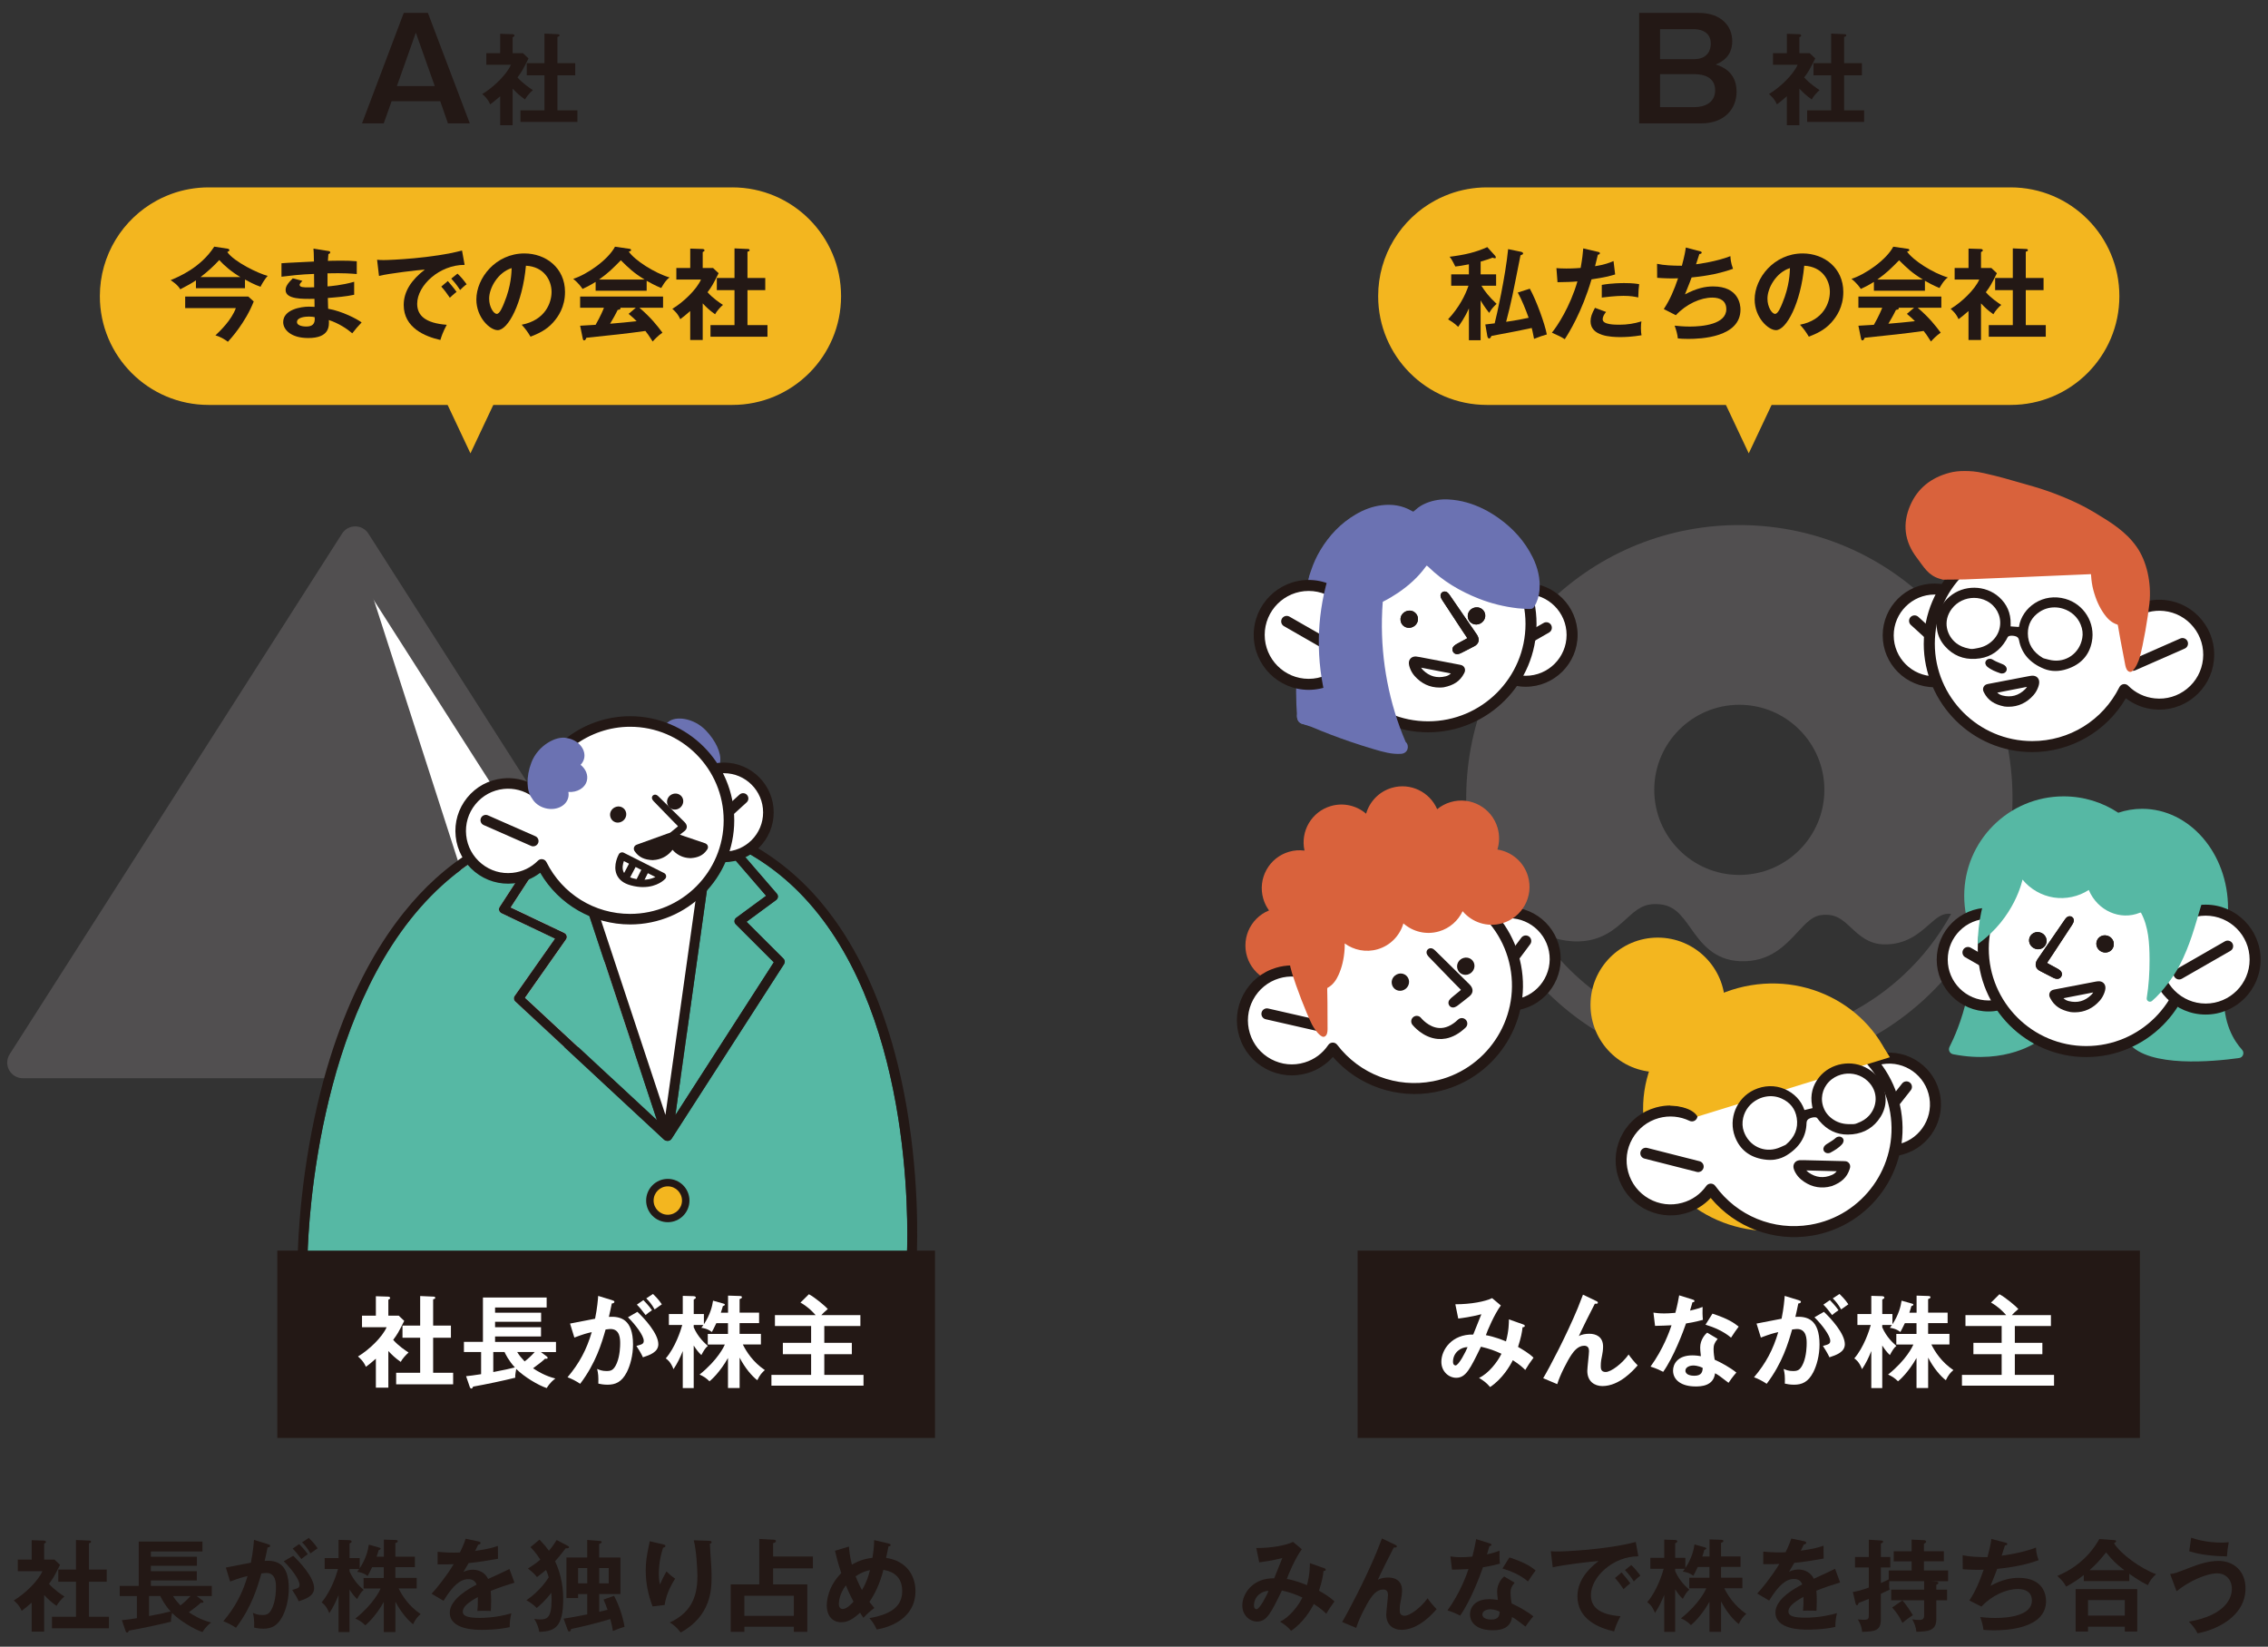 <?xml version="1.0" encoding="UTF-8"?><svg xmlns="http://www.w3.org/2000/svg" viewBox="0 0 872.39 633.23"><rect x="0" y="0" width="872.39" height="633.23" fill="#333333" stroke="none"/><defs><style>.d{fill:#f3b61f;}.e{fill:#fff;}.f{fill:#6b72b2;}.g{fill:#d9623c;}.h{fill:#231815;}.i{fill:#56b8a4;}.j{fill:#514f50;}</style></defs><g id="a"><g><polygon class="e" points="136.63 208.42 8.77 408.63 264.48 408.63 136.63 208.42"/><path class="j" d="M264.48,414.63H8.77c-2.19,0-4.21-1.2-5.26-3.12-1.05-1.92-.97-4.26,.21-6.11l127.86-200.21c1.1-1.73,3.01-2.77,5.06-2.77s3.95,1.04,5.06,2.77l127.86,200.21c1.18,1.85,1.26,4.19,.21,6.11-1.05,1.92-3.07,3.12-5.26,3.12Zm-244.76-12H253.53l-116.91-183.07L19.72,402.63Z"/></g><polygon class="j" points="136.63 208.42 8.77 408.63 201.15 408.63 136.63 208.42"/><g><path class="f" d="M257.38,288.51c-.75-.33-1.43-.83-1.98-1.51-2.02-2.52-1.55-6.5,1.05-8.88,.22-.2,.44-.37,.67-.54,2.65-2.29,9.62-1.61,14.32,3.23,3.92,4.04,6.04,8.86,5.57,12.01,0,1.87-.78,3.81-2.3,5.21-2.6,2.38-6.35,2.27-8.37-.24-.46-.58-.79-1.23-.99-1.92-2.46,1.44-5.47,1.06-7.2-1.1-1.39-1.73-1.6-4.14-.76-6.25Z"/><g><path class="i" d="M239.02,315.68c-27.19-.44-50.4,7.92-69.01,24.83-47.33,43.01-51.37,128.99-51.72,142.33h230.55c.51-12.74,2.05-96.2-41.74-139.98-17.6-17.59-40.51-26.74-68.09-27.18Zm62.58,55.05l-43.25,67.16s-.03,.03-.04,.05c-.05,.08-.12,.15-.18,.22-.02,.02-.04,.05-.06,.07-.09,.08-.19,.16-.3,.23-.01,0-.03,.02-.05,.02-.09,.05-.19,.1-.3,.14-.03,.01-.07,.02-.1,.03-.1,.03-.2,.05-.3,.07-.02,0-.04,.01-.06,.01-.01,0-.03,0-.04,0-.01,0-.02,0-.03,0-.05,0-.11,0-.16,0h0c-.18,0-.36-.03-.53-.08-.03,0-.07-.02-.1-.03-.16-.05-.31-.13-.45-.22-.03-.02-.05-.04-.08-.06-.06-.04-.12-.08-.17-.13l-57.17-53.06c-.63-.58-.73-1.49-.25-2.18l15.47-22.01-20.5-9.75c-.46-.22-.81-.61-.95-1.08s-.07-.96,.2-1.38l9.84-15.12c.54-.83,1.7-1.09,2.59-.6,.89,.5,1.18,1.57,.64,2.4l-8.8,13.52,20.57,9.78c.47,.23,.82,.63,.96,1.1,.14,.48,.05,.99-.24,1.4l-15.78,22.45,50.72,47.07-27.3-82.46c-.31-.92,.26-1.9,1.25-2.18,1-.28,2.05,.24,2.36,1.16l26.97,81.47,12.42-88.46c.13-.96,1.07-1.64,2.12-1.51,1.03,.12,1.76,1,1.63,1.96l-12.36,88.1,37.86-58.79-14.62-14.6c-.36-.36-.54-.83-.5-1.32,.04-.49,.3-.93,.71-1.23l11.45-8.42-12.9-14.94c-.65-.75-.52-1.85,.3-2.46,.82-.6,2-.48,2.66,.28l14.08,16.31c.31,.36,.46,.83,.4,1.29-.06,.46-.31,.88-.7,1.17l-11.34,8.34,14.2,14.18c.57,.57,.66,1.41,.24,2.08Z"/><polygon class="e" points="271.17 336.97 257.28 434.27 226.64 346.14 271.17 336.97"/><path class="h" d="M309.88,340.5c-18.33-18.33-42.15-27.85-70.8-28.31-28.2-.45-52.37,8.24-71.73,25.83-15.1,13.73-35.39,40.72-46.29,91.39-6.5,30.21-6.57,54.93-6.57,55.17,0,.96,.85,1.75,1.89,1.75h234.28c1,0,1.83-.72,1.89-1.64,.02-.24,1.51-24.15-2.96-53.67-7.49-49.51-25.72-76.56-39.7-90.53Zm38.96,142.34H118.29c.34-13.34,4.39-99.32,51.72-142.33,18.61-16.91,41.82-25.27,69.01-24.83,27.58,.44,50.48,9.59,68.09,27.18,43.8,43.78,42.25,127.24,41.74,139.98Z"/><path class="h" d="M287.17,354.47l11.34-8.34c.39-.29,.64-.71,.7-1.17,.06-.46-.09-.92-.4-1.29l-14.08-16.31c-.65-.75-1.84-.88-2.66-.28-.82,.6-.95,1.7-.3,2.46l12.9,14.94-11.45,8.42c-.41,.3-.67,.75-.71,1.23-.04,.48,.14,.96,.5,1.32l14.62,14.6-37.86,58.79,12.36-88.1c.13-.96-.6-1.83-1.63-1.96-1.04-.13-1.98,.55-2.12,1.51l-12.42,88.46-26.97-81.47c-.31-.92-1.36-1.44-2.36-1.16-1,.28-1.56,1.26-1.25,2.18l27.3,82.46-50.72-47.07,15.78-22.45c.29-.41,.38-.92,.24-1.4-.14-.48-.49-.88-.96-1.1l-20.57-9.78,8.8-13.52c.54-.83,.25-1.9-.64-2.4-.9-.5-2.06-.23-2.59,.6l-9.84,15.12c-.27,.41-.34,.91-.2,1.38s.49,.85,.95,1.08l20.5,9.75-15.47,22.01c-.49,.69-.38,1.6,.25,2.18l57.17,53.06c.05,.05,.11,.09,.17,.13,.03,.02,.05,.04,.08,.06,.14,.09,.29,.16,.45,.22,.03,.01,.07,.02,.1,.03,.17,.05,.35,.08,.53,.08h0c.05,0,.1,0,.16,0,.01,0,.02,0,.03,0,.01,0,.03,0,.04,0,.02,0,.04-.01,.06-.01,.1-.02,.2-.04,.3-.07,.03-.01,.07-.02,.1-.03,.1-.04,.2-.08,.3-.14,.02,0,.03-.02,.05-.02,.11-.07,.21-.14,.3-.23,.02-.02,.04-.04,.06-.07,.07-.07,.13-.14,.18-.22,.01-.02,.03-.03,.04-.05l43.25-67.16c.43-.67,.33-1.51-.24-2.08l-14.2-14.18Z"/><g><circle class="e" cx="278.45" cy="312.41" r="17.11"/><g><path class="h" d="M278.45,331.04c-10.28,0-18.64-8.36-18.64-18.64s8.36-18.64,18.64-18.64,18.64,8.36,18.64,18.64-8.36,18.64-18.64,18.64Zm0-34.23c-8.6,0-15.59,6.99-15.59,15.59s6.99,15.59,15.59,15.59,15.59-6.99,15.59-15.59-6.99-15.59-15.59-15.59Z"/><path class="h" d="M278.45,331.55c-10.56,0-19.15-8.59-19.15-19.15s8.59-19.15,19.15-19.15,19.15,8.59,19.15,19.15-8.59,19.15-19.15,19.15Zm0-37.28c-10,0-18.13,8.13-18.13,18.13s8.13,18.13,18.13,18.13,18.13-8.13,18.13-18.13-8.13-18.13-18.13-18.13Zm0,34.23c-8.88,0-16.1-7.22-16.1-16.1s7.22-16.1,16.1-16.1,16.1,7.22,16.1,16.1-7.22,16.1-16.1,16.1Zm0-31.17c-8.31,0-15.08,6.76-15.08,15.08s6.76,15.08,15.08,15.08,15.08-6.76,15.08-15.08-6.76-15.08-15.08-15.08Z"/></g></g><g><line class="e" x1="271.5" y1="320.1" x2="285.83" y2="307.04"/><g><path class="h" d="M271.5,321.63c-.41,0-.83-.17-1.13-.5-.57-.62-.52-1.59,.1-2.15l14.33-13.06c.62-.57,1.59-.52,2.15,.1,.57,.62,.52,1.59-.1,2.15l-14.33,13.06c-.29,.27-.66,.4-1.03,.4Z"/><path class="h" d="M271.5,322.14c-.57,0-1.12-.24-1.5-.66-.37-.4-.55-.92-.53-1.46,.02-.54,.26-1.04,.66-1.41l14.33-13.06c.83-.75,2.12-.7,2.87,.13,.75,.83,.7,2.12-.13,2.87l-14.33,13.06c-.38,.34-.86,.53-1.37,.53Zm14.33-16.11c-.24,0-.49,.09-.68,.27l-14.33,13.06c-.2,.18-.32,.43-.33,.71-.01,.27,.08,.53,.26,.73,.37,.4,1.03,.43,1.44,.07l14.33-13.06c.2-.18,.32-.43,.33-.71,.01-.27-.08-.53-.26-.73-.2-.22-.48-.33-.75-.33Z"/></g></g><g><circle class="d" cx="256.87" cy="461.67" r="6.9"/><path class="h" d="M256.87,470c-4.59,0-8.33-3.74-8.33-8.33s3.74-8.33,8.33-8.33,8.33,3.74,8.33,8.33-3.74,8.33-8.33,8.33Zm0-13.79c-3.01,0-5.46,2.45-5.46,5.46s2.45,5.46,5.46,5.46,5.46-2.45,5.46-5.46-2.45-5.46-5.46-5.46Z"/></g><g><path class="e" d="M193.55,301.37c4.57-.48,8.92,.79,12.41,3.24,4.67-15.71,19.21-27.16,36.43-27.16,20.99,0,38.01,17.02,38.01,38.01,0,20.99-17.02,38.01-38.01,38.01-14.89,0-27.78-8.57-34.01-21.05-2.86,2.86-6.67,4.81-11.01,5.26-10.03,1.05-19.01-6.22-20.07-16.25-1.05-10.03,6.22-19.01,16.25-20.07Z"/><g><path class="h" d="M242.38,354.99c-14.41,0-27.43-7.66-34.44-20.13-2.97,2.41-6.6,3.93-10.42,4.34-5.26,.55-10.41-.97-14.52-4.3-4.11-3.32-6.67-8.05-7.23-13.31-.55-5.25,.97-10.41,4.3-14.52,3.32-4.11,8.05-6.67,13.31-7.22,4.08-.43,8.17,.43,11.72,2.43,5.53-15.61,20.58-26.35,37.27-26.35,21.8,0,39.54,17.74,39.54,39.54s-17.74,39.54-39.54,39.54Zm-34.01-24.1c.08,0,.16,0,.24,.02,.48,.08,.9,.38,1.12,.82,6.23,12.46,18.74,20.2,32.65,20.2,20.12,0,36.48-16.37,36.48-36.48s-16.37-36.48-36.48-36.48c-16.02,0-30.4,10.72-34.97,26.07-.14,.47-.5,.85-.96,1.01-.46,.16-.98,.09-1.38-.19-3.32-2.34-7.37-3.39-11.37-2.97h0c-4.44,.47-8.44,2.64-11.25,6.11s-4.1,7.83-3.64,12.28c.47,4.44,2.64,8.44,6.11,11.25,3.47,2.81,7.84,4.11,12.28,3.64,3.86-.41,7.34-2.07,10.09-4.82,.29-.29,.68-.45,1.08-.45Z"/><path class="h" d="M242.38,355.5c-14.24,0-27.44-7.6-34.59-19.87-2.97,2.28-6.49,3.69-10.21,4.08-5.39,.56-10.68-1-14.89-4.41-4.21-3.41-6.84-8.26-7.41-13.65-.57-5.39,1-10.68,4.41-14.89,3.41-4.21,8.26-6.84,13.65-7.41,3.99-.42,7.95,.34,11.5,2.2,5.81-15.66,20.82-26.13,37.55-26.13,22.08,0,40.04,17.96,40.04,40.04s-17.96,40.04-40.04,40.04Zm-34.44-21.15s.06,0,.09,0c.15,.03,.28,.12,.35,.25,6.9,12.26,19.92,19.87,34,19.87,21.52,0,39.03-17.51,39.03-39.03s-17.51-39.03-39.03-39.03c-16.5,0-31.28,10.46-36.79,26.02-.05,.14-.16,.25-.3,.31-.14,.05-.3,.04-.43-.03-3.49-1.96-7.44-2.78-11.42-2.36-5.12,.54-9.72,3.04-12.96,7.04-3.24,4-4.73,9.02-4.19,14.14,.54,5.12,3.04,9.72,7.04,12.96,4,3.24,9.02,4.72,14.14,4.19,3.72-.39,7.23-1.85,10.15-4.23,.09-.07,.2-.11,.32-.11Zm34.44,18.1c-14.1,0-26.79-7.85-33.1-20.49-.15-.29-.43-.5-.75-.55-.35-.05-.65,.06-.88,.29-2.82,2.83-6.42,4.55-10.39,4.97-4.56,.49-9.06-.84-12.65-3.75-3.58-2.9-5.82-7.02-6.3-11.6-.48-4.58,.85-9.07,3.75-12.65,2.9-3.58,7.02-5.82,11.6-6.3,4.13-.43,8.29,.65,11.72,3.06,.27,.19,.61,.24,.92,.13,.31-.11,.55-.36,.64-.67,4.63-15.56,19.21-26.43,35.46-26.43,20.4,0,36.99,16.6,36.99,36.99s-16.6,36.99-36.99,36.99Zm-34.01-22.06c.11,0,.22,0,.33,.03,.64,.1,1.2,.51,1.49,1.1,6.14,12.29,18.48,19.92,32.19,19.92,19.84,0,35.98-16.14,35.98-35.98s-16.14-35.98-35.98-35.98c-15.8,0-29.98,10.57-34.48,25.71-.19,.63-.67,1.13-1.28,1.34-.62,.21-1.3,.12-1.84-.26-3.22-2.27-7.13-3.29-11.02-2.88-4.31,.45-8.19,2.56-10.91,5.93-2.73,3.37-3.98,7.59-3.53,11.9,.45,4.31,2.56,8.18,5.92,10.91,3.38,2.74,7.61,3.99,11.9,3.53,3.74-.39,7.12-2.01,9.78-4.68,.39-.39,.9-.6,1.44-.6Z"/></g></g><g><line class="e" x1="205.78" y1="323.77" x2="186.87" y2="315.41"/><g><path class="h" d="M205.12,324.97c-.21,0-.42-.04-.62-.13l-18.26-8.03c-.77-.34-1.12-1.24-.78-2.01,.34-.77,1.24-1.12,2.01-.78l18.26,8.03c.77,.34,1.12,1.24,.78,2.01-.25,.57-.81,.91-1.4,.91Z"/><path class="h" d="M205.12,325.47c-.28,0-.56-.06-.82-.17l-18.26-8.03c-.5-.22-.88-.62-1.08-1.13-.2-.51-.18-1.06,.04-1.56,.45-1.02,1.66-1.49,2.68-1.04l18.26,8.03c1.03,.45,1.49,1.66,1.04,2.68-.33,.74-1.06,1.21-1.86,1.21Zm-18.25-11.08c-.39,0-.76,.23-.93,.6-.23,.51,0,1.11,.52,1.34l18.26,8.03c.52,.23,1.12-.02,1.34-.52,.11-.25,.12-.53,.02-.78s-.29-.45-.54-.56l-18.26-8.03c-.13-.06-.27-.09-.41-.09Z"/></g></g><path class="h" d="M271.5,324.4c-.13-.07-.27-.12-.43-.17-3.63-1.24-7.26-2.47-10.96-3.72-.36-.12-.74-.25-1.12-.33-.04,0-.07,0-.11-.01-.09-.02-.19-.03-.28-.03-.02,0-.05,0-.07,0-.21,0-.42,0-.64,.05-.41,.1-.81,.24-1.19,.38-3.91,1.41-7.75,2.79-11.59,4.18-.17,.06-.32,.12-.45,.19-.8,.45-1.08,1.36-.67,2.18,.07,.15,.17,.28,.28,.42l.06,.08c1.52,2.05,3.59,3.02,6.72,3.14,.44-.02,.88-.06,1.3-.13,2.58-.41,4.73-1.72,6.34-3.84,1.51,1.73,3.43,2.8,5.69,3.11,.4,.06,.8,.09,1.22,.1,2.93-.17,4.86-1.11,6.25-3.07l.06-.08c.09-.13,.18-.25,.25-.39,.38-.78,.09-1.64-.66-2.04Z"/><g><path class="h" d="M261.36,317.77c-.3,.27-.52,.48-.75,.67-.73,.6-1.47,1.19-2.19,1.8-.26,.22-.5,.46-.69,.73-.26,.36-.22,.82,.03,1.14,.26,.33,.65,.47,1.09,.32,.25-.09,.5-.22,.71-.38,1.18-.9,2.36-1.8,3.51-2.74,.93-.76,.97-1.73,.18-2.65-.09-.1-.18-.2-.28-.29-3.29-3.24-6.58-6.49-9.88-9.73-.19-.19-.4-.37-.63-.5-.34-.21-.77-.14-1.03,.1-.26,.25-.33,.66-.12,1.03,.15,.26,.35,.5,.56,.71,2.32,2.4,4.65,4.8,6.98,7.19,.64,.65,1.29,1.29,1.93,1.94,.19,.19,.36,.4,.61,.68Z"/><path class="h" d="M257.43,322.34c-.36-.48-.38-1.12-.04-1.61,.19-.27,.44-.53,.76-.8,.45-.38,.9-.75,1.36-1.12l.84-.68c.14-.12,.28-.24,.44-.39-.12-.14-.22-.25-.33-.37-.28-.28-.55-.56-.83-.83-.37-.37-.73-.73-1.1-1.11-2.33-2.39-4.66-4.79-6.98-7.19-.27-.28-.47-.54-.62-.8-.29-.51-.21-1.13,.2-1.52,.4-.38,1.03-.45,1.52-.16,.23,.14,.46,.32,.7,.56,3.3,3.24,6.59,6.49,9.88,9.73,.11,.1,.21,.21,.3,.32,.47,.55,.7,1.15,.65,1.72-.05,.55-.35,1.07-.88,1.5-1.02,.84-2.09,1.66-3.12,2.45l-.4,.31c-.24,.19-.53,.34-.82,.44-.07,.02-.14,.04-.21,.06-.51,.1-.99-.08-1.32-.51Zm-5.74-15.83c-.12,.11-.18,.32-.05,.54,.11,.2,.27,.4,.49,.63,2.32,2.4,4.65,4.8,6.98,7.19,.36,.37,.72,.73,1.09,1.1,.28,.28,.56,.56,.84,.84,.13,.13,.25,.27,.4,.44l.23,.26c.07,.08,.11,.18,.1,.29,0,.11-.05,.21-.13,.28l-.28,.26c-.17,.16-.32,.29-.48,.42-.28,.23-.56,.46-.84,.69-.45,.37-.9,.73-1.35,1.11-.27,.23-.48,.44-.62,.65-.14,.2-.14,.46,.02,.66s.38,.27,.64,.18c.21-.07,.42-.18,.59-.32l.4-.3c1.02-.79,2.08-1.6,3.1-2.43,.36-.3,.56-.62,.59-.95,.03-.36-.12-.73-.46-1.12-.08-.09-.17-.18-.26-.27-3.29-3.24-6.58-6.49-9.88-9.73-.2-.19-.38-.34-.55-.44-.11-.07-.23-.08-.33-.06-.09,.02-.16,.06-.22,.11Z"/></g><g><path class="h" d="M247.38,341.13c-1.41,0-3.01-.19-4.79-.68-2.74-.74-4.55-2.15-5.4-4.19-1.49-3.57,.76-7.61,.86-7.78,.37-.66,1.2-.9,1.87-.57l15.54,7.83c.39,.2,.67,.57,.75,1s-.04,.88-.33,1.21c-.14,.16-2.91,3.17-8.49,3.17Zm-7.41-10c-.38,1.09-.74,2.7-.17,4.06,.5,1.18,1.68,2.03,3.53,2.53,4.25,1.15,7.13,.36,8.77-.48l-12.13-6.11Z"/><path class="h" d="M241.11,338.2c-.22,0-.45-.05-.66-.16-.69-.36-.96-1.22-.6-1.91l2.42-4.6c.36-.69,1.22-.96,1.91-.6,.69,.36,.96,1.22,.6,1.91l-2.42,4.6c-.25,.48-.75,.76-1.26,.76Z"/><path class="h" d="M245.95,340.5c-.21,0-.43-.05-.63-.15-.7-.35-.98-1.2-.63-1.9l2.42-4.83c.35-.7,1.2-.98,1.9-.63,.7,.35,.98,1.2,.63,1.9l-2.42,4.83c-.25,.5-.75,.78-1.27,.78Z"/></g><path class="h" d="M234.78,314.13c.45,1.64,2.05,2.54,3.69,2.09,1.73-.48,2.77-2.22,2.32-3.89-.43-1.59-2.08-2.55-3.71-2.09-1.75,.49-2.79,2.22-2.3,3.89Z"/><path class="h" d="M258.98,305.27c-1.75,.48-2.76,2.2-2.29,3.88,.45,1.62,2.07,2.52,3.71,2.07,1.71-.47,2.77-2.26,2.31-3.91-.44-1.58-2.1-2.49-3.73-2.04Z"/></g><path class="f" d="M223.32,294.11c.63-.64,1.1-1.42,1.33-2.3,.85-3.26-1.7-6.75-5.7-7.8-.33-.09-.66-.15-.99-.2-4-.94-11.08,2.84-13.58,9.47-2.09,5.54-1.87,10.98,.26,13.71,.96,1.75,2.79,3.2,5.13,3.81,4,1.05,7.94-.75,8.79-4.01,.2-.75,.2-1.5,.07-2.24,3.37,.23,6.37-1.48,7.1-4.28,.59-2.23-.43-4.58-2.41-6.17Z"/></g><g><path class="d" d="M773.39,72.06h-201.45c-5.05,0-9.9,.9-14.38,2.54-.64,.23-1.27,.48-1.9,.75-1.25,.53-2.47,1.12-3.66,1.76-13.04,7.08-21.89,20.9-21.89,36.78h0c0,23.1,18.73,41.83,41.83,41.83h201.45c23.1,0,41.83-18.73,41.83-41.83h0c0-23.1-18.73-41.83-41.83-41.83Z"/><polygon class="d" points="672.66 174.34 688.1 141.59 657.22 141.59 672.66 174.34"/></g><g><path class="h" d="M569.54,130.83h-4.52v-12.26c-1.55,3.56-3.48,6.23-4.14,7.12-1.35-1.39-3.29-2.55-3.87-2.9,4.21-4.52,6.61-9.24,7.85-12.91h-6.65v-4.37h6.8v-3.87c-2.4,.5-3.91,.7-5.22,.85-.19-.42-1.16-2.28-1.39-2.63-.31-.5-.54-.81-.81-1.12,6.11-.77,10.05-1.74,14.5-3.71l3.05,3.36c.19,.23,.23,.46,.23,.62,0,.12-.08,.31-.31,.31-.35,0-.7-.12-.93-.23-1.04,.39-2.36,.89-4.6,1.51v4.91h5.95v4.37h-5.65c1.2,2.01,3.02,4.37,5.84,6.96-1.51,1.43-1.97,2.05-2.86,3.48-1.86-2.36-2.9-4.1-3.29-4.83v15.35Zm15.78-33.91c.27,.04,.54,.31,.54,.54,0,.35-.27,.46-1,.73-1.2,5.68-2.82,14.77-4.21,20.38-.19,.85-1.12,4.45-1.31,5.18,4.14-.58,6.61-1.12,8.66-1.55-1.2-3.33-2.51-6.61-4.18-9.71l4.64-1.47c2.55,4.6,5.76,13.49,6.53,17.59-1.16,.31-3.25,1-4.91,1.7-.5-2.63-.73-3.52-.89-4.18-3.83,.85-6.92,1.43-15.5,3.05-.19,.5-.54,1-.89,1s-.62-.46-.7-1l-.77-4.41c1.7-.19,2.51-.27,3.6-.43,.77-2.86,4.18-18.25,5.18-28.54l5.22,1.08Z"/><path class="h" d="M614.66,96.84c.54,.12,.73,.27,.73,.54,0,.08,0,.5-.77,.58-.19,.7-.93,3.79-1.08,4.41,3.83-.62,5.53-1.32,7.11-1.97l.62,5.14c-2.05,.62-4.1,1.16-9.09,1.89-3.71,12.64-8.78,20.69-10.29,23.01-1.58-1.01-2.24-1.28-4.95-2.51,2.09-2.55,7-9.98,9.82-19.72-2.36,.23-4.02,.23-7.66,.31l-.42-5.41c.97,.08,2.17,.15,3.79,.15,.73,0,2.9,0,5.53-.23,.62-3.48,.85-5.57,1-7.5l5.65,1.32Zm3.13,23.12c-.7,.81-1.31,1.78-1.31,2.86,0,2.05,4.72,2.05,6.5,2.05,2.9,0,5.61-.42,8.39-1.28-.12,.66-.19,1.51-.19,2.63,0,1.24,.12,2.05,.23,2.71-3.48,.58-6.26,.7-8.08,.7-3.63,0-11.52-.31-11.52-6.07,0-1.58,.46-2.9,1.7-5.18l4.29,1.59Zm-1.66-10.4c3.83-.7,7.7-.7,8.66-.7,3.33,0,4.91,.27,5.72,.43-.19,1.55-.31,2.82-.35,5.1-1.24-.27-2.75-.62-5.68-.62-3.09,0-7.04,.5-8.35,.66v-4.87Z"/><path class="h" d="M653.79,96.57c.5,.12,.77,.27,.77,.58,0,.39-.46,.5-.89,.54-.19,.62-1.08,3.4-1.28,3.94,1.04-.12,8-1.08,13.22-3.13,.04,.89,.08,2.36,1,4.87-6.53,2.36-12.99,3.02-15.93,3.33-.19,.54-.89,2.44-2.55,6.5,4.56-2.4,7.85-3.05,10.83-3.05,9.9,0,10.52,7.11,10.52,8.89,0,10.71-15.31,11.29-20.03,11.29-1.9,0-3.09-.08-4.06-.19-.15-1.51-.62-3.25-1.24-4.91,1.24,.12,3.29,.35,5.84,.35,4.99,0,14.04-.89,14.04-6.69,0-3.17-2.32-4.45-5.37-4.45-4.49,0-9.98,2.44-14.04,6.77l-4.64-2.36c2.4-3.6,4.02-7.5,5.49-11.83-2.36,.12-5.64,0-8.04-.19l-.04-5.38c2.55,.58,6.03,.74,9.55,.74,1.12-4.18,1.35-5.8,1.51-7l5.34,1.39Z"/><path class="h" d="M692.38,124.87c9.12-1.74,11.48-8.54,11.48-12.6,0-4.49-2.9-9.74-9.86-10.09-1.31,14.42-6.88,24.78-10.87,24.78-2.98,0-8.2-4.87-8.2-11.79,0-8.24,7.46-17.71,18.48-17.71,8.24,0,15.62,5.57,15.62,14.81,0,5.76-2.59,9.51-4.56,11.71-2.63,2.98-5.84,4.37-8.7,5.49-1.16-1.93-1.89-2.94-3.4-4.6Zm-12.53-10.05c0,3.29,1.74,5.88,2.94,5.88,1.12,0,2.2-2.63,2.82-4.18,2.75-6.61,2.82-11.64,2.9-13.42-5.26,1.62-8.66,7.62-8.66,11.72Z"/><path class="h" d="M740.44,111.8h-19.64v-3.4c-2.2,1.39-4.02,2.24-5.03,2.71-.27-.43-1.62-2.36-3.6-3.87,5.45-1.74,13.42-7.35,16.08-12.37l5.61,.81c.35,.04,.58,.27,.58,.5,0,.35-.42,.46-.89,.58,2.24,3.29,9.9,8.24,15.7,9.94-1.62,1.04-3.09,3.87-3.21,4.06-2.44-.97-4.52-2.17-5.61-2.78v3.83Zm-25.6,13.46c1.24-.08,5.45-.35,5.95-.35,1.9-3.29,2.98-5.92,3.21-6.57h-9.16v-4.29h31.9v4.29h-9.09c4.64,4.02,6.73,6.77,8.85,9.59-1.82,1.24-3.05,2.63-3.75,3.4-1.78-2.75-1.97-3.02-2.82-4.06-2.36,.35-7.89,1.04-10.36,1.31-1.93,.23-10.59,1.12-12.33,1.31-.23,.58-.43,1.01-.89,1.01-.23,0-.42-.23-.54-.89l-.97-4.76Zm24.82-17.75c-4.33-2.63-6.15-4.45-9.16-7.42-3.02,3.05-4.79,4.87-8.39,7.42h17.55Zm-3.4,10.83h-5.99c.08,.12,.12,.19,.12,.27,0,.42-.81,.54-1.12,.58-.58,1.31-2.17,4.1-2.9,5.3,4.87-.42,5.41-.46,10.21-.97-.66-.73-1.55-1.51-3.09-2.82l2.78-2.36Z"/><path class="h" d="M761.98,130.75h-4.79v-11.14c-1.58,1.43-2.86,2.4-3.83,3.13-.97-2.24-2.4-3.4-3.05-3.98,4.14-2.44,9.36-7.42,11.02-11.25h-9.47v-4.45h5.34v-7.46l4.76,.15c.54,0,.74,.35,.74,.54,0,.23-.19,.39-.7,.66v6.11h3.98l2.13,2.01c-2.2,4.41-2.63,5.14-4.25,7.31,2.09,2.36,4.76,4.1,5.92,4.87-.97,.81-2.4,2.4-3.02,3.6-2.28-1.62-3.36-2.71-4.76-4.18v14.07Zm5.45-19.18v-4.68h6.8v-11.37l5.22,.23c.31,0,.58,.15,.58,.43,0,.39-.27,.46-.81,.62v10.09h6.84v4.68h-6.84v13.46h7.69v4.45h-21.92v-4.45h9.24v-13.46h-6.8Z"/></g><g><path class="h" d="M653.37,4.96c8.73,0,12.94,5.07,12.94,10.89,0,6.25-4.58,8.19-6.36,8.95,1.94,.65,8.03,2.53,8.03,10.51,0,6.2-4.31,12.13-13.64,12.13h-23.83V4.96h22.86Zm-14.83,6.25v11.54h13.05c5.66,0,6.47-4.04,6.47-5.93,0-5.28-5.07-5.61-6.47-5.61h-13.05Zm0,17.31v12.67h13.32c3.45,0,7.87-1.46,7.87-6.47s-4.37-6.2-7.92-6.2h-13.26Z"/><path class="h" d="M692.11,48.15h-4.79v-11.14c-1.58,1.43-2.86,2.4-3.83,3.13-.97-2.24-2.4-3.4-3.05-3.98,4.14-2.44,9.36-7.42,11.02-11.25h-9.47v-4.45h5.34v-7.46l4.76,.15c.54,0,.74,.35,.74,.54,0,.23-.19,.39-.7,.66v6.11h3.98l2.13,2.01c-2.2,4.41-2.63,5.14-4.25,7.31,2.09,2.36,4.76,4.1,5.92,4.87-.97,.81-2.4,2.4-3.02,3.6-2.28-1.62-3.36-2.71-4.76-4.18v14.07Zm5.45-19.18v-4.68h6.8V12.92l5.22,.23c.31,0,.58,.15,.58,.43,0,.39-.27,.46-.81,.62v10.09h6.84v4.68h-6.84v13.46h7.69v4.45h-21.92v-4.45h9.24v-13.46h-6.8Z"/></g><rect class="h" x="522.21" y="480.93" width="300.9" height="72.03"/><g><path class="e" d="M585.97,509.34c.27,.12,.54,.19,.54,.54,0,.46-.54,.5-.85,.5-.23,2.09-.58,3.91-1.74,7.58,1.62,.93,4.18,2.4,5.95,4.14-1.66,2.28-1.82,2.51-3.17,4.72-1.01-.97-2.17-2.09-4.79-3.75-1.08,2.2-4.06,7.23-8.74,10.32-1.35-1.59-2.32-2.32-4.25-3.52,3.63-1.66,7.08-6.11,8.62-9.28-2.71-1.24-4.45-1.89-7.89-2.71-4.14,8.51-5.8,11.95-9.51,11.95-2.86,0-5.72-2.4-5.72-6.15,0-4.76,4.18-10.67,12.26-10.48,.5-1.24,2.67-6.73,3.13-7.81-3.98,1.04-7.38,1.47-8.89,1.66l-1.12-5.49c6.07,0,11.52-1.08,14.15-2.36l3.36,2.82c-2.44,3.21-5.26,9.86-5.76,11.41,3.36,.62,6.42,1.86,7.73,2.4,1.12-4.1,1.12-7.19,1.12-8.47l5.57,1.97Zm-27.07,14.35c0,1.35,.89,1.39,.97,1.39,1.24,0,4.02-5.45,4.64-7.04-2.36-.04-5.61,1.89-5.61,5.65Z"/><path class="e" d="M614.04,500.33c.27,.12,.58,.27,.58,.62,0,.46-.5,.42-1.16,.39-1.31,2.44-5.07,10.01-6.15,12.45,1.16-.7,2.71-.89,4.06-.89,2.47,0,5.26,1.08,5.26,4.95,0,1.28-.23,2.63-.35,3.21-.31,1.39-.54,2.63-.54,4.18,0,.93,0,2.36,1.89,2.36,2.13,0,6.46-3.36,8.82-6.73,.81,1.2,2.32,3.05,3.48,4.18-1.55,1.78-6.92,7.96-13.57,7.96-3.05,0-5.8-1.82-5.8-5.84,0-1.2,.66-6.53,.66-7.62s-.39-2.05-1.86-2.05c-2.4,0-4.02,2.17-4.91,3.48-1.55,2.28-4.41,7.81-5.45,11.29l-5.41-2.28c2.47-4.14,8.89-16.36,13.26-26.87,.35-.81,1.74-4.52,2.05-5.26l5.14,2.47Z"/><path class="e" d="M636,504.77c1.12,.16,2.24,.31,4.18,.31,1,0,2.05-.04,4.25-.23,.85-3.17,1.16-5.1,1.47-6.73l5.18,1.62c.5,.16,.7,.31,.7,.58,0,.43-.54,.46-.77,.46-.15,.5-.81,2.75-.93,3.21,2.44-.54,3.6-.97,4.83-1.39-.08,1.35-.04,3.52,.12,4.95-.97,.27-3.02,.85-6.5,1.39-1.04,3.05-4.76,12.95-8.78,18.6-1.04-.54-2.63-1.31-4.87-2.01,4.95-6.84,7.35-13.69,8.08-15.89-1.35,.12-4.37,.16-6.34,.23l-.62-5.1Zm24.71,10.09c-1.24,1.47-1.58,2.47-1.58,3.91,0,1.59,.27,3.29,.42,4.1,2.36,1.04,6.03,3.05,8.35,4.95-1.28,1.39-2.75,3.52-3.02,3.94-3.29-2.55-3.94-3.02-5.18-3.67-.58,4.99-5.57,5.07-7.5,5.07-5.41,0-8.66-2.44-8.66-6.11,0-2.47,1.74-5.84,7.42-5.84,1.35,0,2.59,.19,3.29,.31-.23-1.82-.27-2.78-.27-3.36,0-2.94,1.93-5.14,2.71-5.68l4.02,2.4Zm-9.43,10.25c-1.24,0-2.98,.58-2.98,1.97,0,1.74,2.4,1.97,3.4,1.97,2.94,0,3.17-1.62,3.25-3.02-1.78-.93-3.44-.93-3.67-.93Zm7.42-19.95c5.99,1.97,8.2,3.48,10.09,4.99-.77,1.04-1.97,2.67-2.94,4.25-2.82-2.44-6.69-4.06-9.82-4.99l2.67-4.25Z"/><path class="e" d="M691.99,500.06c.42,.12,.73,.23,.73,.54,0,.27-.19,.58-1,.66-.35,1.66-.74,3.6-1.12,5.14,4.45-.27,9.28,.85,9.28,10.63,0,4.21-1.08,8.08-2.4,10.67-1.97,3.79-4.33,4.79-7.42,4.79-1.66,0-2.75-.27-3.52-.42,.08-2.63-.04-3.94-.46-5.65,1,.42,1.97,.81,3.52,.81,1.66,0,2.82-.12,4.06-3.05,1.24-2.94,1.28-6.73,1.28-7.54,0-1.62,0-5.57-3.71-5.57-.46,0-.58,.04-1.89,.19-1.51,5.26-3.71,12.84-9.78,20.88-1.43-.97-3.4-2.01-4.87-2.51,4.52-5.34,7.35-10.63,9.32-17.36-1.86,.42-2.98,.7-6.69,2.09l-1.66-5.38c1.55-.23,8.24-1.66,9.63-1.86,.85-4.21,1.08-7.27,1.2-8.78l5.53,1.7Zm9.59,4.41c2.71,2.55,8.04,8.35,8.04,12.45,0,3.05-3.33,4.18-5.92,5.03-.66-1.47-1.86-3.4-2.51-4.37,2.13-.58,2.82-.77,2.82-1.97,0-2.01-3.21-6.23-6.07-9.05l3.63-2.09Zm2.28-4.52c2.01,2.05,2.9,3.29,3.33,3.91-1.12,.73-1.7,1.2-2.47,1.86-1.39-1.89-2.32-2.98-3.36-4.02l2.51-1.74Zm3.71-2.36c.5,.5,2.13,2.05,3.4,3.98-1.08,.73-1.28,.89-2.78,1.97-1.12-1.97-2.01-3.05-3.21-4.25l2.59-1.7Z"/><path class="e" d="M741.64,533.77h-4.45v-11.56c-3.09,5.49-6.42,8.43-7.11,8.97-1.35-1.31-2.32-1.93-3.83-2.59,7.08-5.65,9.51-10.98,9.74-11.56h-6.57v-4.06h7.77v-4.14h-4.48c-1.16,2.36-1.28,2.63-1.74,3.4-1.58-1.31-3.48-1.55-4.02-1.62,.43-.58,.58-.77,.77-1.08h-3.71v.89c1.66,3.83,4.25,6.11,5.45,7.15-1.01,.77-1.7,2.01-2.51,3.52-1.28-1.2-1.97-2.2-2.94-3.67v16.36h-4.21v-14.23c-1.08,2.67-2.05,4.68-3.56,6.96-1.12-2.86-2.36-3.71-2.98-4.14,3.67-4.25,5.76-10.71,6.34-12.84h-5.14v-4.21h5.34v-7l4.14,.12c.42,0,.89,.19,.89,.54,0,.27-.15,.39-.81,.77v5.57h3.91v3.94c2.47-3.79,3.21-6.96,3.52-9.09l3.83,1.08c.5,.16,.7,.19,.7,.46s-.39,.46-.77,.58c-.16,.62-.27,1.04-.77,2.51h2.78v-6.57l4.52,.15c.58,.04,.81,.12,.81,.46s-.12,.42-.89,.73v5.22h7.5v4.02h-7.5v4.14h8.2v4.06h-6.96c1.39,2.82,3.91,6.77,8.47,9.86-1.12,.97-1.97,1.93-2.9,3.91-2.09-1.62-4.72-4.68-6.8-8.7v11.68Z"/><path class="e" d="M788.89,505.74v4.18h-13.88v6.46h10.59v4.37h-10.59v7.96h15.08v4.14h-35.42v-4.14h15.27v-7.96h-10.87v-4.37h10.87v-6.46h-13.92v-4.18h15.66c-1.28-1.47-3.13-3.33-5.84-4.83l3.25-3.21c2.36,1.24,6.42,4.68,7.27,5.68-1.58,1.39-1.66,1.47-2.51,2.36h15.04Z"/></g><g><path class="d" d="M281.69,72.06H80.24c-5.05,0-9.9,.9-14.38,2.54-.64,.23-1.27,.48-1.9,.75-1.25,.53-2.47,1.12-3.66,1.76-13.04,7.08-21.89,20.9-21.89,36.78h0c0,23.1,18.73,41.83,41.83,41.83h201.45c23.1,0,41.83-18.73,41.83-41.83h0c0-23.1-18.73-41.83-41.83-41.83Z"/><polygon class="d" points="180.96 174.34 196.41 141.59 165.52 141.59 180.96 174.34"/></g><g><path class="h" d="M164.59,4.96l16.12,42.48h-8.41l-2.96-8.52h-18.71l-3.02,8.52h-8.36L155.31,4.96h9.27Zm-4.64,7.6l-7.28,20.54h14.56l-7.28-20.54Z"/><path class="h" d="M197.18,48.15h-4.79v-11.14c-1.58,1.43-2.86,2.4-3.83,3.13-.97-2.24-2.4-3.4-3.05-3.98,4.14-2.44,9.36-7.42,11.02-11.25h-9.47v-4.45h5.33v-7.46l4.76,.15c.54,0,.74,.35,.74,.54,0,.23-.19,.39-.7,.66v6.11h3.98l2.13,2.01c-2.2,4.41-2.63,5.14-4.25,7.31,2.09,2.36,4.76,4.1,5.92,4.87-.97,.81-2.4,2.4-3.02,3.6-2.28-1.62-3.36-2.71-4.76-4.18v14.07Zm5.45-19.18v-4.68h6.8V12.92l5.22,.23c.31,0,.58,.15,.58,.43,0,.39-.27,.46-.81,.62v10.09h6.84v4.68h-6.84v13.46h7.69v4.45h-21.92v-4.45h9.24v-13.46h-6.8Z"/></g><g><path class="h" d="M94.24,110.83h-18.87v-3.02c-1.62,1.08-3.02,1.89-6.03,3.44-.93-1.7-3.02-3.05-3.71-3.52,3.09-1.28,11.56-4.79,16.78-12.88l5.1,.77c.35,.04,.73,.27,.73,.58,0,.27-.08,.35-.81,.73,2.63,3.79,12.1,8.31,15.54,9.16-1.2,1.24-2.55,3.67-2.75,4.18-2.17-.7-4.95-2.2-5.99-2.78v3.33Zm-23.01,7.66v-4.45h24.28l2.09,1.89c-3.25,8.24-8.97,14.46-9.94,15.5-1.24-.97-3.09-2.01-4.79-2.47,1.74-1.66,6.15-5.8,7.85-10.48h-19.49Zm21.23-11.95c-3.25-1.89-6.26-4.45-8.12-6.54-2.2,2.4-4.6,4.56-7.19,6.54h15.31Z"/><path class="h" d="M126.25,96.49c.39,.08,.77,.16,.77,.54,0,.46-.42,.58-.7,.66-.08,.89-.12,1.55-.19,2.63,1-.04,2.71-.08,5.3-.08,2.2,0,3.56,.04,5.8,.23v4.91c-1.86-.16-4.99-.43-11.25-.27v5.03c1.01-.08,5.57-.43,10.25-1.78v4.99c-3.17,.7-6.81,.97-10.13,1.24,.04,.66,.12,3.56,.12,4.14,5.41,.93,11.1,3.94,12.88,5.26-1.39,1.43-2.28,2.51-3.6,4.18-1.97-1.7-5.22-3.87-9.01-5.1,.15,2.4,.23,6.92-7.93,6.92-6.73,0-9.63-3.29-9.63-6.11,0-4.83,6.77-5.96,9.9-5.96,.43,0,1.66,.08,2.17,.08,0-.19-.04-2.75-.04-3.09-4.52,.08-11.1,.23-11.1-3.36,0-1.31,.7-2.47,2.75-4.52l3.71,.97c-.43,.46-1.08,1.2-1.08,1.47,0,1.01,1.43,1.04,3.36,1.04,.89,0,1.47,0,2.24-.04-.04-.81-.04-4.41-.04-5.14-5.45,.19-9.36,.7-12.53,1.08v-5.18c1.97-.19,10.71-.54,12.49-.66-.08-3.56-.08-3.94-.19-4.95l5.68,.89Zm-7.42,25.25c-1.24,0-4.6,.23-4.6,2.09,0,1.62,2.94,1.74,3.52,1.74,2.36,0,3.56-.93,3.29-3.6-.5-.12-1.12-.23-2.2-.23Z"/><path class="h" d="M178.72,101.86c-9.67-.04-18.25,7.89-18.25,14.96,0,4.52,3.17,7.46,11.37,8.08-1.51,2.82-2.09,4.64-2.44,5.84-5.88-1.31-14.11-4.68-14.11-13.46,0-5.18,2.94-9.63,8.12-13.61-2.47,.15-13.88,1.47-17.63,2.44l-.73-6.22c.73,.08,1.47,.12,2.51,.12,2.63,0,18.75-.66,30.16-3.67l1,5.53Zm-6.46,6.22c.54,.62,2.47,2.86,3.36,4.18-.97,.7-2.36,2.01-2.59,2.24-1.31-1.93-1.97-2.82-3.29-4.29l2.51-2.13Zm3.71-2.86c1.08,.93,2.75,2.98,3.52,4.1-.85,.58-1.78,1.47-2.51,2.2-1.2-1.82-1.93-2.75-3.4-4.37l2.4-1.93Z"/><path class="h" d="M200.68,124.87c9.12-1.74,11.48-8.54,11.48-12.6,0-4.49-2.9-9.74-9.86-10.09-1.31,14.42-6.88,24.78-10.87,24.78-2.98,0-8.2-4.87-8.2-11.79,0-8.24,7.46-17.71,18.48-17.71,8.24,0,15.62,5.57,15.62,14.81,0,5.76-2.59,9.51-4.56,11.71-2.63,2.98-5.84,4.37-8.7,5.49-1.16-1.93-1.89-2.94-3.4-4.6Zm-12.53-10.05c0,3.29,1.74,5.88,2.94,5.88,1.12,0,2.2-2.63,2.82-4.18,2.75-6.61,2.82-11.64,2.9-13.42-5.26,1.62-8.66,7.62-8.66,11.72Z"/><path class="h" d="M248.75,111.8h-19.64v-3.4c-2.2,1.39-4.02,2.24-5.03,2.71-.27-.43-1.62-2.36-3.6-3.87,5.45-1.74,13.42-7.35,16.08-12.37l5.61,.81c.35,.04,.58,.27,.58,.5,0,.35-.42,.46-.89,.58,2.24,3.29,9.9,8.24,15.7,9.94-1.62,1.04-3.09,3.87-3.21,4.06-2.44-.97-4.52-2.17-5.61-2.78v3.83Zm-25.6,13.46c1.24-.08,5.45-.35,5.95-.35,1.9-3.29,2.98-5.92,3.21-6.57h-9.16v-4.29h31.9v4.29h-9.09c4.64,4.02,6.73,6.77,8.85,9.59-1.82,1.24-3.05,2.63-3.75,3.4-1.78-2.75-1.97-3.02-2.82-4.06-2.36,.35-7.89,1.04-10.36,1.31-1.93,.23-10.59,1.12-12.33,1.31-.23,.58-.43,1.01-.89,1.01-.23,0-.42-.23-.54-.89l-.97-4.76Zm24.82-17.75c-4.33-2.63-6.15-4.45-9.16-7.42-3.02,3.05-4.79,4.87-8.39,7.42h17.55Zm-3.4,10.83h-5.99c.08,.12,.12,.19,.12,.27,0,.42-.81,.54-1.12,.58-.58,1.31-2.17,4.1-2.9,5.3,4.87-.42,5.41-.46,10.21-.97-.66-.73-1.55-1.51-3.09-2.82l2.78-2.36Z"/><path class="h" d="M270.28,130.75h-4.79v-11.14c-1.58,1.43-2.86,2.4-3.83,3.13-.97-2.24-2.4-3.4-3.05-3.98,4.14-2.44,9.36-7.42,11.02-11.25h-9.47v-4.45h5.34v-7.46l4.76,.15c.54,0,.74,.35,.74,.54,0,.23-.19,.39-.7,.66v6.11h3.98l2.13,2.01c-2.2,4.41-2.63,5.14-4.25,7.31,2.09,2.36,4.76,4.1,5.92,4.87-.97,.81-2.4,2.4-3.02,3.6-2.28-1.62-3.36-2.71-4.76-4.18v14.07Zm5.45-19.18v-4.68h6.8v-11.37l5.22,.23c.31,0,.58,.15,.58,.43,0,.39-.27,.46-.81,.62v10.09h6.84v4.68h-6.84v13.46h7.69v4.45h-21.92v-4.45h9.24v-13.46h-6.8Z"/></g><g><path class="h" d="M509.41,603.08c.27,.12,.54,.19,.54,.54,0,.46-.54,.5-.85,.5-.23,2.09-.58,3.91-1.74,7.58,1.62,.93,4.18,2.4,5.95,4.14-1.66,2.28-1.82,2.51-3.17,4.72-1.01-.97-2.17-2.09-4.79-3.75-1.08,2.2-4.06,7.23-8.74,10.32-1.35-1.59-2.32-2.32-4.25-3.52,3.63-1.66,7.08-6.11,8.62-9.28-2.71-1.24-4.45-1.89-7.89-2.71-4.14,8.51-5.8,11.95-9.51,11.95-2.86,0-5.72-2.4-5.72-6.15,0-4.76,4.18-10.67,12.26-10.48,.5-1.24,2.67-6.73,3.13-7.81-3.98,1.04-7.38,1.47-8.89,1.66l-1.12-5.49c6.07,0,11.52-1.08,14.15-2.36l3.36,2.82c-2.44,3.21-5.26,9.86-5.76,11.41,3.36,.62,6.42,1.86,7.73,2.4,1.12-4.1,1.12-7.19,1.12-8.47l5.57,1.97Zm-27.07,14.35c0,1.35,.89,1.39,.97,1.39,1.24,0,4.02-5.45,4.64-7.04-2.36-.04-5.61,1.89-5.61,5.65Z"/><path class="h" d="M536.71,594.07c.27,.12,.58,.27,.58,.62,0,.46-.5,.42-1.16,.39-1.31,2.44-5.07,10.01-6.15,12.45,1.16-.7,2.71-.89,4.06-.89,2.47,0,5.26,1.08,5.26,4.95,0,1.28-.23,2.63-.35,3.21-.31,1.39-.54,2.63-.54,4.18,0,.93,0,2.36,1.89,2.36,2.13,0,6.46-3.36,8.82-6.73,.81,1.2,2.32,3.05,3.48,4.18-1.55,1.78-6.92,7.96-13.57,7.96-3.05,0-5.8-1.82-5.8-5.84,0-1.2,.66-6.53,.66-7.62s-.39-2.05-1.86-2.05c-2.4,0-4.02,2.17-4.91,3.48-1.55,2.28-4.41,7.81-5.45,11.29l-5.41-2.28c2.47-4.14,8.89-16.36,13.26-26.87,.35-.81,1.74-4.52,2.05-5.26l5.14,2.47Z"/><path class="h" d="M557.9,598.52c1.12,.16,2.24,.31,4.18,.31,1,0,2.05-.04,4.25-.23,.85-3.17,1.16-5.1,1.47-6.73l5.18,1.62c.5,.16,.7,.31,.7,.58,0,.43-.54,.46-.77,.46-.15,.5-.81,2.75-.93,3.21,2.44-.54,3.6-.97,4.83-1.39-.08,1.35-.04,3.52,.12,4.95-.97,.27-3.02,.85-6.5,1.39-1.04,3.05-4.76,12.95-8.78,18.6-1.04-.54-2.63-1.31-4.87-2.01,4.95-6.84,7.35-13.69,8.08-15.89-1.35,.12-4.37,.16-6.34,.23l-.62-5.1Zm24.71,10.09c-1.24,1.47-1.58,2.47-1.58,3.91,0,1.59,.27,3.29,.42,4.1,2.36,1.04,6.03,3.05,8.35,4.95-1.28,1.39-2.75,3.52-3.02,3.94-3.29-2.55-3.94-3.02-5.18-3.67-.58,4.99-5.57,5.07-7.5,5.07-5.41,0-8.66-2.44-8.66-6.11,0-2.47,1.74-5.84,7.42-5.84,1.35,0,2.59,.19,3.29,.31-.23-1.82-.27-2.78-.27-3.36,0-2.94,1.93-5.14,2.71-5.68l4.02,2.4Zm-9.43,10.25c-1.24,0-2.98,.58-2.98,1.97,0,1.74,2.4,1.97,3.4,1.97,2.94,0,3.17-1.62,3.25-3.02-1.78-.93-3.44-.93-3.67-.93Zm7.42-19.95c5.99,1.97,8.2,3.48,10.09,4.99-.77,1.04-1.97,2.67-2.94,4.25-2.82-2.44-6.69-4.06-9.82-4.99l2.67-4.25Z"/><path class="h" d="M630.2,598.48c-9.67-.04-18.25,7.89-18.25,14.96,0,4.52,3.17,7.46,11.37,8.08-1.51,2.82-2.09,4.64-2.44,5.84-5.88-1.31-14.11-4.68-14.11-13.46,0-5.18,2.94-9.63,8.12-13.61-2.47,.15-13.88,1.47-17.63,2.44l-.73-6.22c.73,.08,1.47,.12,2.51,.12,2.63,0,18.75-.66,30.16-3.67l1,5.53Zm-6.46,6.22c.54,.62,2.47,2.86,3.36,4.18-.97,.7-2.36,2.01-2.59,2.24-1.31-1.93-1.97-2.82-3.29-4.29l2.51-2.13Zm3.71-2.86c1.08,.93,2.75,2.98,3.52,4.1-.85,.58-1.78,1.47-2.51,2.2-1.2-1.82-1.93-2.75-3.4-4.37l2.4-1.93Z"/><path class="h" d="M661.99,627.52h-4.45v-11.56c-3.09,5.49-6.42,8.43-7.11,8.97-1.35-1.31-2.32-1.93-3.83-2.59,7.08-5.65,9.51-10.98,9.74-11.56h-6.57v-4.06h7.77v-4.14h-4.48c-1.16,2.36-1.28,2.63-1.74,3.4-1.58-1.31-3.48-1.55-4.02-1.62,.43-.58,.58-.77,.77-1.08h-3.71v.89c1.66,3.83,4.25,6.11,5.45,7.15-1.01,.77-1.7,2.01-2.51,3.52-1.28-1.2-1.97-2.2-2.94-3.67v16.36h-4.21v-14.23c-1.08,2.67-2.05,4.68-3.56,6.96-1.12-2.86-2.36-3.71-2.98-4.14,3.67-4.25,5.76-10.71,6.34-12.84h-5.14v-4.21h5.34v-7l4.14,.12c.42,0,.89,.19,.89,.54,0,.27-.15,.39-.81,.77v5.57h3.91v3.94c2.47-3.79,3.21-6.96,3.52-9.09l3.83,1.08c.5,.16,.7,.19,.7,.46s-.39,.46-.77,.58c-.16,.62-.27,1.04-.77,2.51h2.78v-6.57l4.52,.15c.58,.04,.81,.12,.81,.46s-.12,.42-.89,.73v5.22h7.5v4.02h-7.5v4.14h8.2v4.06h-6.96c1.39,2.82,3.91,6.77,8.47,9.86-1.12,.97-1.97,1.93-2.9,3.91-2.09-1.62-4.72-4.68-6.8-8.7v11.68Z"/><path class="h" d="M694,592.68c.27,.08,.77,.15,.77,.62,0,.35-.43,.58-.93,.62-.42,.93-.7,1.47-1.16,2.4,5.49-.77,7.46-1.47,8.74-1.93l.04,4.95c-3.67,.66-7.54,1.31-11.29,1.66-.46,.85-1.35,2.28-2.01,3.44,1.62-.89,3.33-.89,3.67-.89,.62,0,4.14,.08,5.84,3.56,2.75-1.24,6.57-2.98,8.2-3.83l1.93,5.26c-3.4,1.04-6.34,2.01-9.12,3.17,.12,1.51,.15,2.86,.15,3.87,0,1.7-.08,2.86-.12,3.83-.27,0-3.4-.12-5.18,0,.19-1.97,.19-2.32,.19-5.34-4.21,2.28-5.8,3.98-5.8,5.65s1.97,2.36,6.53,2.36c1.39,0,5.92,0,12.14-1.74-.5,2.01-.62,3.83-.62,5.3-4.79,1.04-9.59,1.04-10.75,1.04-2.17,0-12.3,0-12.3-6.61,0-5.37,7.96-9.55,10.32-10.79-.35-.93-1.12-2.09-3.17-2.09-3.02,0-5.88,2.28-9.55,8.31l-4.6-2.71c1.66-1.7,5.61-6.57,8.51-11.37-1.89,.08-3.05,.12-6.19,.08v-4.83c.89,.08,3.21,.31,6.23,.31,1.39,0,1.97-.04,2.36-.08,.23-.46,1.51-3.02,2.2-5.26l4.95,1.04Z"/><path class="h" d="M735.3,600.41h-6.88v-3.87h6.88v-4.49l4.79,.23c.42,.04,.81,.15,.81,.54,0,.35-.42,.62-.85,.81v2.9h7.66v3.87h-7.66v3.52h9.28v4.14h-6.38l1.78,.15c.43,.04,.89,.12,.89,.5,0,.43-.46,.58-.81,.73v1.86h4.14v4.1h-4.14v7.27c0,4.52-3.29,4.72-7.66,4.83-.16-1.7-.74-3.29-1.62-4.79,1.31,.19,1.7,.23,2.47,.23,1.2,0,2.13,0,2.13-1.89v-5.65h-12.68v-4.1h12.68v-3.25h-13.42c-.08,1.97-.08,2.32,.16,3.25-.77,.35-1.24,.58-3.4,1.58v9.9c0,4.49-2.47,4.56-7.19,4.76-.23-2.44-1.2-4.06-1.66-4.79,.42,.04,1.82,.15,2.09,.15,2.13,0,2.13-.46,2.13-1.93v-6.11c-1.86,.77-2.82,1.12-3.91,1.55-.12,.5-.35,.89-.62,.89s-.46-.27-.54-.62l-1.08-4.48c1.08-.19,2.9-.5,6.15-1.7v-7.73h-5.3v-4.02h5.3v-6.65l4.83,.31c.31,.04,.66,.08,.66,.42,0,.39-.19,.46-.85,.77v5.14h3.63v4.02h-3.63v5.99c.58-.23,2.2-.93,3.02-1.39v-3.44h8.82v-3.52Zm-3.56,15.04c1.24,1.2,3.56,4.79,4.06,5.68-1.04,.58-3.13,2.17-4.02,2.98-1.12-2.36-2.01-3.71-3.94-5.95l3.91-2.71Z"/><path class="h" d="M771.33,593.18c.5,.12,.77,.27,.77,.58,0,.39-.46,.5-.89,.54-.19,.62-1.08,3.4-1.28,3.94,1.04-.12,8-1.08,13.22-3.13,.04,.89,.08,2.36,1,4.87-6.53,2.36-12.99,3.02-15.93,3.33-.19,.54-.89,2.44-2.55,6.5,4.56-2.4,7.85-3.05,10.83-3.05,9.9,0,10.52,7.11,10.52,8.89,0,10.71-15.31,11.29-20.03,11.29-1.89,0-3.09-.08-4.06-.19-.15-1.51-.62-3.25-1.24-4.91,1.24,.12,3.29,.35,5.84,.35,4.99,0,14.04-.89,14.04-6.69,0-3.17-2.32-4.45-5.37-4.45-4.49,0-9.98,2.44-14.04,6.77l-4.64-2.36c2.4-3.6,4.02-7.5,5.49-11.83-2.36,.12-5.64,0-8.04-.19l-.04-5.38c2.55,.58,6.03,.74,9.55,.74,1.12-4.18,1.35-5.8,1.51-7l5.34,1.39Z"/><path class="h" d="M819.05,607.99h-17.52v-2.32c-2.67,2.13-4.79,3.4-6.77,4.45-1.04-1.78-1.58-2.36-3.4-4.1,10.48-4.33,14.85-11.91,16.16-14.19l5.68,.42c.23,0,.77,.04,.77,.46,0,.27-.39,.5-.81,.74,2.47,4.06,10.09,9.63,16.16,11.91-1.24,1.12-2.51,2.67-3.13,4.21-1.82-.89-3.71-1.93-7.15-4.37v2.78Zm-15.89,17.55v1.86h-4.76v-16.32h23.7v16.32h-4.79v-1.86h-14.15Zm14.15-4.25v-5.99h-14.15v5.99h14.15Zm-.19-17.48c-3.25-2.47-4.76-4.02-7-6.84-2.59,3.17-3.52,4.29-6.38,6.84h13.38Z"/><path class="h" d="M834.75,605.28c1.66-.15,2.05-.31,7.46-2.4,2.75-1.04,6.84-2.63,11.17-2.63,6.07,0,10.36,4.18,10.36,10.52,0,11.06-11.6,16.08-18.44,17.32-.81-1.62-2.01-3.17-3.36-4.49,14.58-2.51,16.55-9.51,16.55-12.53,0-3.67-2.36-6.03-5.65-6.03-3.98,0-10.56,2.78-15.62,6.88l-2.47-6.65Zm8.08-13.96c1.78,.58,5.68,1.89,11.79,1.89,1.16,0,1.86-.08,2.67-.15-.35,1.82-.58,3.6-.7,5.45-8.31-.15-12.49-1.35-14.5-1.97l.74-5.22Z"/></g><g><path class="j" d="M745.91,235.44c-19.14-20.57-45.1-32.45-73.1-33.46-28.06-.99-54.8,8.96-75.35,28.08-20.54,19.12-32.41,45.09-33.42,73.14-2.08,57.89,43.32,106.69,101.22,108.77,1.3,.05,2.59,.07,3.87,.07,26.58,0,51.97-10,71.48-28.15,20.54-19.12,32.41-45.09,33.43-73.14,1.01-28-8.98-54.75-28.12-75.32Zm-76.88,101.02c-18.04,0-32.72-14.68-32.72-32.72s14.68-32.72,32.72-32.72,32.72,14.68,32.72,32.72-14.68,32.72-32.72,32.72Zm-30.94,11.25c5.76,.46,8.4,3.79,12.22,9.19,3.9,5.51,8.75,12.36,19.21,12.74,11.18,.37,17.14-6.04,21.9-11.18,3.54-3.83,5.88-6.2,9.15-6.57,5.54-.64,8.03,1.68,11.47,4.89,3.11,2.89,6.64,6.17,12.35,6.38,8.65,.25,13.63-4.1,17.61-7.61,3.41-3,5.32-4.53,8.49-4.11-4.78,8.75-10.92,16.64-18.26,23.47-18.13,16.87-41.73,25.7-66.53,24.8-30.11-1.08-57.62-16.66-74.18-41.83,4.33,2.56,9.09,3.95,14.17,4.14,9.97,.29,15.42-4.62,19.79-8.6,4.06-3.71,6.75-6.16,12.63-5.69Z"/><g><path class="f" d="M520.36,251.56l-.29-29.92c0-.74-.33-1.45-.88-1.95-.55-.5-1.3-.73-2.03-.66l-11.38,1.17c-1.12,.11-2.04,.92-2.3,2.01-.27,1.1-6.52,27.23-4.54,53.78,.09,1.2,.97,2.18,2.15,2.41l19.36,3.66c.16,.03,.33,.05,.49,.05,.66,0,1.31-.25,1.8-.71,.62-.57,.92-1.41,.83-2.24l-3.19-27.59Z"/><g><circle class="e" cx="586.89" cy="244.14" r="17.82"/><g><path class="h" d="M586.89,263.56c-10.7,0-19.41-8.71-19.41-19.41s8.71-19.41,19.41-19.41,19.41,8.71,19.41,19.41-8.71,19.41-19.41,19.41Zm0-35.65c-8.95,0-16.23,7.28-16.23,16.23s7.28,16.23,16.23,16.23,16.23-7.28,16.23-16.23-7.28-16.23-16.23-16.23Z"/><path class="h" d="M586.89,264.09c-11,0-19.94-8.95-19.94-19.94s8.95-19.94,19.94-19.94,19.94,8.95,19.94,19.94-8.95,19.94-19.94,19.94Zm0-38.82c-10.41,0-18.88,8.47-18.88,18.88s8.47,18.88,18.88,18.88,18.88-8.47,18.88-18.88-8.47-18.88-18.88-18.88Zm0,35.65c-9.24,0-16.76-7.52-16.76-16.76s7.52-16.76,16.76-16.76,16.76,7.52,16.76,16.76-7.52,16.76-16.76,16.76Zm0-32.47c-8.66,0-15.71,7.05-15.71,15.71s7.05,15.71,15.71,15.71,15.7-7.05,15.7-15.71-7.04-15.71-15.7-15.71Z"/></g></g><g><line class="e" x1="577.29" y1="251.44" x2="594.81" y2="241.39"/><g><path class="h" d="M577.29,253.03c-.55,0-1.09-.29-1.38-.8-.44-.76-.17-1.73,.59-2.17l17.52-10.05c.76-.44,1.73-.17,2.17,.59,.44,.76,.17,1.73-.59,2.17l-17.52,10.05c-.25,.14-.52,.21-.79,.21Z"/><path class="h" d="M577.29,253.56c-.76,0-1.46-.41-1.84-1.06-.28-.49-.35-1.06-.21-1.61s.5-1,.99-1.28l17.52-10.05c.49-.28,1.06-.36,1.6-.21,.55,.15,1,.5,1.29,.99,.28,.49,.35,1.06,.21,1.61s-.5,1-.99,1.28l-17.52,10.05c-.32,.18-.68,.28-1.05,.28Zm17.51-13.23c-.18,0-.36,.05-.52,.14l-17.52,10.05c-.25,.14-.42,.37-.5,.64-.07,.27-.04,.56,.1,.8,.28,.49,.96,.67,1.44,.39l17.52-10.05c.25-.14,.42-.37,.5-.64,.07-.27,.04-.56-.1-.8-.14-.25-.37-.42-.64-.5-.09-.02-.18-.04-.28-.04Z"/></g></g><g><circle class="e" cx="549.32" cy="239.91" r="39.59"/><g><path class="h" d="M549.32,281.08c-22.71,0-41.18-18.47-41.18-41.18s18.47-41.18,41.18-41.18,41.18,18.47,41.18,41.18-18.47,41.18-41.18,41.18Zm0-79.18c-20.95,0-38,17.05-38,38s17.05,38,38,38,38-17.05,38-38-17.05-38-38-38Z"/><path class="h" d="M549.32,281.61c-23,0-41.71-18.71-41.71-41.71s18.71-41.71,41.71-41.71,41.71,18.71,41.71,41.71-18.71,41.71-41.71,41.71Zm0-82.35c-22.41,0-40.65,18.23-40.65,40.65s18.23,40.65,40.65,40.65,40.65-18.23,40.65-40.65-18.23-40.65-40.65-40.65Zm0,79.18c-21.24,0-38.53-17.28-38.53-38.53s17.28-38.53,38.53-38.53,38.53,17.28,38.53,38.53-17.28,38.53-38.53,38.53Zm0-76c-20.66,0-37.47,16.81-37.47,37.47s16.81,37.47,37.47,37.47,37.47-16.81,37.47-37.47-16.81-37.47-37.47-37.47Z"/></g></g><g><g><path class="h" d="M539.24,238.4c.12,1.53,1.39,2.6,2.92,2.48,1.62-.13,2.84-1.5,2.72-3.05-.11-1.49-1.41-2.62-2.94-2.49-1.63,.14-2.85,1.49-2.7,3.06Z"/><path class="h" d="M541.93,241.42c-1.69,0-3.07-1.26-3.21-2.97-.08-.86,.18-1.71,.75-2.38,.59-.71,1.48-1.17,2.44-1.25,.88-.07,1.72,.19,2.38,.76,.66,.56,1.06,1.35,1.13,2.22,.14,1.84-1.3,3.47-3.21,3.62-.09,0-.18,.01-.28,.01Zm.26-5.56c-.06,0-.13,0-.19,0-.68,.06-1.3,.38-1.72,.87-.38,.46-.56,1.03-.5,1.61h0c.1,1.24,1.11,2.1,2.35,2,1.33-.11,2.33-1.22,2.24-2.49-.04-.58-.31-1.11-.76-1.49-.4-.34-.89-.52-1.41-.52Z"/></g><path class="h" d="M541.93,241.42c-1.69,0-3.07-1.26-3.21-2.97-.08-.86,.18-1.71,.75-2.38,.59-.71,1.48-1.17,2.44-1.25,.88-.07,1.72,.19,2.38,.76,.66,.56,1.06,1.35,1.13,2.22,.14,1.84-1.3,3.47-3.21,3.62-.09,0-.18,.01-.28,.01Zm.26-5.56c-.06,0-.13,0-.19,0-.68,.06-1.3,.38-1.72,.87-.38,.46-.56,1.03-.5,1.61h0c.1,1.24,1.11,2.1,2.35,2,1.33-.11,2.33-1.22,2.24-2.49-.04-.58-.31-1.11-.76-1.49-.4-.34-.89-.52-1.41-.52Z"/></g><g><g><path class="h" d="M567.8,234.09c-1.64,.13-2.83,1.48-2.7,3.05,.13,1.52,1.4,2.59,2.94,2.47,1.59-.13,2.84-1.54,2.72-3.07-.12-1.48-1.44-2.57-2.96-2.45Z"/><path class="h" d="M567.81,240.15c-1.7,0-3.09-1.25-3.23-2.96-.07-.88,.2-1.74,.78-2.42,.6-.7,1.45-1.13,2.41-1.21h0c1.8-.16,3.39,1.18,3.53,2.94,.15,1.82-1.32,3.49-3.21,3.64-.09,0-.19,.01-.28,.01Zm.03-5.53c-.67,.05-1.27,.35-1.68,.84-.39,.46-.58,1.04-.53,1.64,.1,1.23,1.12,2.09,2.37,1.98,1.31-.11,2.33-1.25,2.24-2.5-.09-1.18-1.15-2.06-2.39-1.97h0Z"/></g><path class="h" d="M567.81,240.15c-1.7,0-3.09-1.25-3.23-2.96-.07-.88,.2-1.74,.78-2.42,.6-.7,1.45-1.13,2.41-1.21h0c1.8-.16,3.39,1.18,3.53,2.94,.15,1.82-1.32,3.49-3.21,3.64-.09,0-.19,.01-.28,.01Zm.03-5.53c-.67,.05-1.27,.35-1.68,.84-.39,.46-.58,1.04-.53,1.64,.1,1.23,1.12,2.09,2.37,1.98,1.31-.11,2.33-1.25,2.24-2.5-.09-1.18-1.15-2.06-2.39-1.97h0Z"/></g><path class="f" d="M528.01,272.49c1.46-3.52,2.01-7.19,1.73-10.99-.08-1.07-.16-2.13-.32-3.19-.23-1.51-.85-2.9-1.52-4.27-.78-1.6-1.6-3.18-2.39-4.78-.29-.6-.55-1.22-.81-1.83-1.04-2.4-1.16-4.93-.98-7.48,.11-1.51,.41-3,.75-4.48,.19-.83,.61-1.27,1.43-1.55,4.24-1.44,8.2-3.47,11.91-5.98,4.05-2.75,7.66-5.97,10.55-9.95,.1-.14,.23-.26,.45-.51,.25,.2,.43,.32,.59,.48,5.59,5.49,12.18,9.39,19.43,12.25,4.84,1.91,9.85,3.12,15.01,3.71,1.33,.15,2.67,.18,4,.26,.31,.02,.62,0,.94-.01,.62-.04,1.06-.33,1.39-.89,1.17-1.95,1.81-4.06,2-6.32,.37-4.48-.66-8.68-2.63-12.67-3.05-6.17-7.54-11.11-13.12-15.07-3.77-2.68-7.84-4.76-12.31-6.01-2.24-.63-4.53-1-6.84-1.14-2.98-.18-5.87,.26-8.64,1.39-1.54,.63-2.95,1.47-4.17,2.61-.26,.24-.54,.45-.83,.69-.23-.11-.44-.19-.63-.3-3.61-2.11-7.5-2.67-11.61-2.16-3.55,.44-6.81,1.7-9.89,3.5-5.75,3.36-10.18,8.04-13.6,13.71-1.5,2.49-2.69,5.13-3.61,7.89-.34,1.01-.76,2-.87,3.08-.04,.35-.09,.71-.05,1.06,.06,.52,.35,.91,.87,1.08,.47,.15,.89,.02,1.23-.32,.22-.22,.39-.47,.64-.77,.2,.09,.41,.14,.58,.26,1.16,.82,2.33,1.64,3.47,2.5,.86,.65,1.54,1.46,2.05,2.41-.34,.55-.7,1.01-.94,1.53-.34,.77-.68,1.56-.88,2.38-.56,2.29-1.1,4.59-1.55,6.91-.49,2.51-.51,5.05-.19,7.59,.16,1.25,.56,2.43,1,3.6,.74,2,1.52,4,2.23,6.02,.46,1.3,.89,2.62,1.19,3.96"/><g><g><path class="h" d="M565.09,245.61c-.46,.27-.79,.49-1.14,.68-1.09,.6-2.2,1.17-3.29,1.78-.38,.22-.76,.47-1.08,.77-.42,.41-.49,1-.25,1.48,.25,.49,.72,.77,1.33,.68,.35-.05,.7-.16,1.01-.31,1.75-.88,3.5-1.75,5.22-2.68,1.39-.75,1.69-1.99,.9-3.38-.09-.15-.19-.3-.29-.45-3.45-5.02-6.91-10.05-10.37-15.07-.2-.29-.43-.57-.69-.81-.39-.35-.97-.38-1.36-.13-.4,.25-.59,.77-.42,1.3,.13,.37,.32,.73,.54,1.06,2.41,3.69,4.82,7.37,7.25,11.05,.66,1,1.35,1.99,2.01,2.99,.2,.29,.37,.6,.63,1.03Z"/><path class="h" d="M560.45,251.54c-.69,0-1.27-.36-1.58-.99-.35-.71-.21-1.55,.36-2.1,.31-.3,.7-.58,1.19-.85,.67-.38,1.35-.74,2.04-1.11l1.26-.68c.22-.12,.43-.25,.67-.39-.12-.21-.23-.38-.34-.56-.29-.43-.58-.86-.87-1.29-.38-.57-.77-1.13-1.14-1.71-2.42-3.68-4.84-7.37-7.25-11.05-.28-.43-.47-.82-.6-1.18-.25-.73,.01-1.52,.63-1.92,.62-.4,1.44-.32,2,.18,.27,.24,.52,.53,.77,.9,3.46,5.02,6.92,10.04,10.37,15.07,.11,.16,.22,.32,.31,.49,.47,.83,.62,1.66,.41,2.39-.2,.7-.72,1.3-1.51,1.73-1.53,.83-3.12,1.62-4.65,2.39l-.59,.3c-.36,.18-.77,.31-1.17,.36-.1,.01-.2,.02-.29,.02Zm-4.77-23.01c-.12,0-.23,.03-.31,.08-.18,.11-.31,.37-.2,.69,.1,.28,.25,.59,.48,.94,2.41,3.69,4.82,7.37,7.25,11.05,.37,.57,.76,1.13,1.14,1.69,.29,.43,.59,.86,.87,1.3,.14,.2,.26,.41,.41,.67l.5,.85-.89,.53c-.26,.16-.49,.3-.73,.43-.42,.23-.84,.45-1.26,.68-.68,.36-1.35,.72-2.02,1.1-.41,.23-.73,.45-.97,.69-.23,.23-.29,.56-.14,.86s.41,.44,.78,.4c.29-.04,.59-.13,.85-.26l.59-.3c1.52-.76,3.1-1.55,4.62-2.38,.54-.29,.88-.66,1-1.09,.13-.45,.03-.98-.31-1.57-.08-.14-.17-.28-.26-.41-3.46-5.02-6.91-10.05-10.37-15.07-.21-.3-.4-.53-.61-.71-.13-.11-.28-.16-.42-.16Z"/></g><path class="h" d="M560.45,251.54c-.69,0-1.27-.36-1.58-.99-.35-.71-.21-1.55,.36-2.1,.31-.3,.7-.58,1.19-.85,.67-.38,1.35-.74,2.04-1.11l1.26-.68c.22-.12,.43-.25,.67-.39-.12-.21-.23-.38-.34-.56-.29-.43-.58-.86-.87-1.29-.38-.57-.77-1.13-1.14-1.71-2.42-3.68-4.84-7.37-7.25-11.05-.28-.43-.47-.82-.6-1.18-.25-.73,.01-1.52,.63-1.92,.62-.4,1.44-.32,2,.18,.27,.24,.52,.53,.77,.9,3.46,5.02,6.92,10.04,10.37,15.07,.11,.16,.22,.32,.31,.49,.47,.83,.62,1.66,.41,2.39-.2,.7-.72,1.3-1.51,1.73-1.53,.83-3.12,1.62-4.65,2.39l-.59,.3c-.36,.18-.77,.31-1.17,.36-.1,.01-.2,.02-.29,.02Zm-4.77-23.01c-.12,0-.23,.03-.31,.08-.18,.11-.31,.37-.2,.69,.1,.28,.25,.59,.48,.94,2.41,3.69,4.82,7.37,7.25,11.05,.37,.57,.76,1.13,1.14,1.69,.29,.43,.59,.86,.87,1.3,.14,.2,.26,.41,.41,.67l.23,.39c.07,.12,.09,.27,.06,.4-.03,.14-.12,.25-.24,.33l-.43,.26c-.26,.16-.49,.3-.73,.43-.42,.23-.84,.45-1.26,.68-.68,.36-1.35,.72-2.02,1.1-.41,.23-.73,.45-.97,.69-.23,.23-.29,.56-.14,.86s.41,.44,.78,.4c.29-.04,.59-.13,.85-.26l.59-.3c1.52-.76,3.1-1.55,4.62-2.38,.54-.29,.88-.66,1-1.09,.13-.45,.03-.98-.31-1.57-.08-.14-.17-.28-.26-.41-3.46-5.02-6.91-10.05-10.37-15.07-.21-.3-.4-.53-.61-.71-.13-.11-.28-.16-.42-.16Z"/></g><g><circle class="e" cx="503.37" cy="244.14" r="19.01"/><g><path class="h" d="M503.37,264.75c-11.36,0-20.6-9.24-20.6-20.6s9.24-20.6,20.6-20.6,20.6,9.24,20.6,20.6-9.24,20.6-20.6,20.6Zm0-38.03c-9.61,0-17.43,7.82-17.43,17.43s7.82,17.43,17.43,17.43,17.43-7.82,17.43-17.43-7.82-17.43-17.43-17.43Z"/><path class="h" d="M503.37,265.28c-11.65,0-21.13-9.48-21.13-21.13s9.48-21.13,21.13-21.13,21.13,9.48,21.13,21.13-9.48,21.13-21.13,21.13Zm0-41.21c-11.07,0-20.07,9-20.07,20.07s9,20.07,20.07,20.07,20.07-9,20.07-20.07-9-20.07-20.07-20.07Zm0,38.03c-9.9,0-17.96-8.06-17.96-17.96s8.06-17.96,17.96-17.96,17.96,8.06,17.96,17.96-8.06,17.96-17.96,17.96Zm0-34.85c-9.32,0-16.9,7.58-16.9,16.9s7.58,16.9,16.9,16.9,16.9-7.58,16.9-16.9-7.58-16.9-16.9-16.9Z"/></g></g><g><line class="e" x1="513.6" y1="249.67" x2="494.92" y2="238.95"/><g><path class="h" d="M513.6,251.26c-.27,0-.54-.07-.79-.21l-18.69-10.72c-.76-.44-1.02-1.41-.59-2.17,.44-.76,1.41-1.03,2.17-.59l18.69,10.72c.76,.44,1.02,1.41,.59,2.17-.29,.51-.83,.8-1.38,.8Z"/><path class="h" d="M513.6,251.79c-.37,0-.73-.1-1.05-.28l-18.68-10.72c-.49-.28-.84-.74-.99-1.28s-.07-1.12,.21-1.61c.28-.49,.74-.84,1.29-.99,.54-.14,1.12-.07,1.61,.21l18.69,10.72c.49,.28,.84,.74,.99,1.28s.07,1.12-.21,1.61c-.38,.66-1.08,1.06-1.84,1.06Zm-18.68-13.9c-.09,0-.19,.01-.28,.04-.27,.07-.5,.25-.64,.5-.14,.25-.18,.53-.1,.8,.07,.27,.25,.5,.5,.64l18.69,10.72c.49,.28,1.16,.1,1.44-.39,.14-.25,.18-.53,.1-.8-.07-.27-.25-.5-.5-.64l-18.69-10.72c-.16-.09-.34-.14-.53-.14Z"/></g></g><path class="f" d="M540.69,285.31c-6.36-14.84-9.44-31.07-9.13-47.2,.09-4.61,.44-9.22,1.1-13.78,.25-1.7-.67-3.31-2.55-3.35-5.6-.12-11.2-.25-16.81-.37-1.17-.03-2.23,.84-2.55,1.94-4.43,15.18-4.61,31.53-.57,46.82,.64,2.43,1.41,4.81,2.27,7.17-2.15-.69-4.29-1.39-6.44-2.08-1.07-.45-2.13-.9-3.19-1.37-1.31-.58-2.84-.38-3.62,.95-.43,.74-.45,1.81-.04,2.63,.23,.74,.77,1.39,1.71,1.69,1.2,.39,2.4,.77,3.59,1.16,4.83,2.04,9.73,3.92,14.69,5.62,3.15,1.08,6.33,2.09,9.52,3.03,3.34,.98,6.78,1.97,10.3,1.71,2.59-.19,3.32-3.07,1.73-4.57Z"/><path class="h" d="M562.16,255.78c-.18-.07-.38-.11-.6-.15-5.07-.97-10.14-1.95-15.3-2.93-.5-.1-1.03-.19-1.56-.24-.84-.06-1.57,.19-2.09,.71-.51,.52-.75,1.25-.68,2.06,.04,.48,.16,1,.36,1.56,.42,1.19,1.04,2.26,1.84,3.16,2.58,2.93,5.85,4.45,9.56,4.45,.54,0,1.09-.03,1.64-.1,3.87-.77,6.27-2.38,7.77-5.25l.06-.11c.1-.19,.2-.37,.26-.57,.36-1.11-.18-2.2-1.26-2.6Zm-4.08,3.2c-.64,.59-1.25,.91-2.04,1.1-3.31,.83-6.24,.01-8.68-2.41-.26-.26-.49-.58-.72-.92l1.15,.22c3.48,.68,6.89,1.34,10.29,2Z"/></g><g><g><circle class="e" cx="744.12" cy="244.34" r="17.82"/><g><path class="h" d="M724.71,244.34c0-10.7,8.71-19.41,19.41-19.41,10.7,0,19.41,8.71,19.41,19.41s-8.71,19.41-19.41,19.41c-10.7,0-19.41-8.71-19.41-19.41Zm3.18,0c0,8.95,7.28,16.23,16.23,16.23,8.95,0,16.23-7.28,16.23-16.23s-7.28-16.23-16.23-16.23c-8.95,0-16.23,7.28-16.23,16.23Z"/><path class="h" d="M724.18,244.34c0-11,8.95-19.94,19.94-19.94,11,0,19.94,8.95,19.94,19.94,0,11-8.95,19.94-19.94,19.94-11,0-19.94-8.95-19.94-19.94Zm1.06,0c0,10.41,8.47,18.88,18.88,18.88,10.41,0,18.88-8.47,18.88-18.88,0-10.41-8.47-18.88-18.88-18.88-10.41,0-18.88,8.47-18.88,18.88Zm2.12,0c0-9.24,7.52-16.76,16.76-16.76,9.24,0,16.76,7.52,16.76,16.76,0,9.24-7.52,16.76-16.76,16.76-9.24,0-16.76-7.52-16.76-16.76Zm1.06,0c0,8.66,7.05,15.71,15.71,15.71s15.71-7.05,15.71-15.71c0-8.66-7.05-15.71-15.71-15.71-8.66,0-15.71,7.05-15.71,15.71Z"/></g></g><g><line class="e" x1="751.36" y1="252.35" x2="736.44" y2="238.75"/><g><path class="h" d="M751.36,253.94c.43,0,.86-.17,1.17-.52,.59-.65,.55-1.65-.1-2.24l-14.93-13.6c-.65-.59-1.65-.54-2.24,.1-.59,.65-.55,1.65,.1,2.24l14.93,13.6c.31,.28,.69,.41,1.07,.41Z"/><path class="h" d="M749.94,253.92l-14.93-13.6c-.86-.79-.92-2.13-.14-2.99,.79-.86,2.13-.92,2.99-.14l14.93,13.6c.42,.38,.66,.9,.69,1.47,.03,.57-.17,1.11-.55,1.53-.4,.44-.97,.69-1.56,.69-.53,0-1.04-.2-1.43-.55Zm-14.28-15.88c-.19,.21-.29,.48-.28,.76,.01,.28,.14,.54,.34,.73l14.93,13.6c.42,.38,1.11,.35,1.5-.07,.19-.21,.29-.48,.28-.76-.01-.28-.14-.54-.34-.73l-14.93-13.6c-.2-.19-.46-.28-.71-.28-.29,0-.58,.12-.78,.35Z"/></g></g><g><path class="e" d="M832.55,232.84c-4.76-.5-9.29,.82-12.92,3.38-4.86-16.36-20.01-28.29-37.94-28.29-21.86,0-39.59,17.72-39.59,39.59,0,21.86,17.72,39.59,39.59,39.59,15.51,0,28.93-8.93,35.43-21.92,2.97,2.98,6.95,5,11.46,5.48,10.44,1.1,19.8-6.48,20.9-16.92,1.1-10.44-6.48-19.8-16.92-20.9Z"/><g><path class="h" d="M740.51,247.52c0-22.71,18.47-41.18,41.18-41.18,17.39,0,33.06,11.19,38.82,27.45,3.7-2.08,7.96-2.97,12.21-2.53,5.47,.58,10.39,3.25,13.86,7.52,3.46,4.28,5.05,9.65,4.48,15.12-.58,5.47-3.25,10.4-7.53,13.86-4.28,3.46-9.64,5.05-15.12,4.48-3.98-.42-7.76-2-10.85-4.52-7.31,12.99-20.87,20.97-35.87,20.97-22.71,0-41.18-18.47-41.18-41.18Zm77.73,16.54c2.85,2.86,6.49,4.6,10.5,5.02,4.62,.5,9.17-.86,12.79-3.79,3.62-2.93,5.88-7.09,6.36-11.72,.49-4.63-.86-9.17-3.79-12.79-2.93-3.62-7.09-5.88-11.72-6.36h0c-4.17-.44-8.38,.66-11.84,3.1-.42,.29-.95,.37-1.44,.2-.48-.17-.86-.56-1-1.05-4.75-15.99-19.73-27.15-36.42-27.15-20.95,0-38,17.05-38,38s17.05,38,38,38c14.49,0,27.52-8.06,34.01-21.04,.23-.46,.66-.78,1.17-.86,.08-.01,.17-.02,.25-.02,.42,0,.82,.17,1.13,.47Z"/><path class="h" d="M739.98,247.52c0-23,18.71-41.71,41.71-41.71,17.42,0,33.06,10.91,39.11,27.22,3.69-1.94,7.82-2.73,11.98-2.29,5.61,.59,10.66,3.33,14.21,7.72,3.55,4.39,5.18,9.89,4.59,15.51-.59,5.61-3.33,10.66-7.72,14.21-4.38,3.55-9.89,5.18-15.51,4.59-3.88-.41-7.54-1.87-10.64-4.25-7.45,12.78-21.19,20.7-36.03,20.7-23,0-41.71-18.71-41.71-41.71Zm77.92,19.8c3.04,2.47,6.69,3.99,10.57,4.4,5.34,.55,10.57-.99,14.73-4.36,4.17-3.37,6.77-8.17,7.33-13.5,.56-5.33-.99-10.56-4.36-14.73-3.37-4.17-8.17-6.77-13.5-7.33-4.14-.43-8.26,.42-11.9,2.46-.14,.08-.3,.09-.45,.03-.15-.05-.26-.17-.31-.32-5.74-16.21-21.14-27.1-38.32-27.1-22.41,0-40.65,18.23-40.65,40.65,0,22.41,18.23,40.65,40.65,40.65,14.66,0,28.23-7.93,35.41-20.7,.08-.14,.21-.23,.36-.26,.03,0,.07,0,.1,0,.12,0,.24,.04,.33,.12Zm-74.74-19.8c0-21.24,17.28-38.53,38.53-38.53,16.92,0,32.11,11.32,36.93,27.53,.1,.33,.35,.59,.67,.7,.32,.11,.68,.06,.96-.13,3.56-2.51,7.9-3.64,12.2-3.19,4.77,.5,9.06,2.83,12.08,6.56,3.02,3.73,4.4,8.41,3.9,13.18-.5,4.77-2.83,9.06-6.56,12.08-3.74,3.03-8.42,4.41-13.18,3.9-4.14-.43-7.88-2.22-10.82-5.17-.24-.24-.55-.35-.92-.3-.34,.05-.63,.27-.78,.57-6.58,13.16-19.79,21.34-34.48,21.34-21.24,0-38.53-17.28-38.53-38.53Zm75.46,16.17c2.77,2.78,6.29,4.46,10.19,4.87,4.47,.48,8.88-.82,12.4-3.67,3.51-2.84,5.7-6.88,6.17-11.37,.47-4.49-.83-8.89-3.67-12.4-2.84-3.51-6.88-5.7-11.37-6.17-4.05-.42-8.13,.64-11.48,3-.56,.39-1.27,.49-1.91,.27-.64-.22-1.14-.75-1.34-1.4-4.69-15.77-19.46-26.78-35.91-26.78-20.66,0-37.47,16.81-37.47,37.47,0,20.66,16.81,37.47,37.47,37.47,14.29,0,27.14-7.95,33.53-20.75,.3-.61,.89-1.03,1.55-1.14,.11-.02,.23-.03,.34-.03,.57,0,1.1,.22,1.5,.62Z"/></g></g><g><line class="e" x1="819.8" y1="256.18" x2="839.51" y2="247.47"/><g><path class="h" d="M820.49,257.42c.21,0,.43-.04,.64-.14l19.02-8.36c.8-.35,1.17-1.29,.81-2.1-.35-.8-1.29-1.17-2.1-.81l-19.02,8.36c-.8,.35-1.17,1.29-.81,2.1,.26,.59,.84,.95,1.45,.95Z"/><path class="h" d="M818.55,256.69c-.47-1.07,.01-2.32,1.08-2.79l19.02-8.36c1.07-.47,2.32,.01,2.79,1.08,.23,.52,.24,1.09,.04,1.62-.2,.53-.6,.94-1.12,1.17l-19.02,8.36c-.27,.12-.56,.18-.85,.18-.84,0-1.6-.5-1.94-1.26Zm20.52-10.18l-19.01,8.36c-.26,.11-.46,.32-.56,.59s-.1,.55,.02,.81c.23,.52,.86,.78,1.4,.54l19.01-8.36c.53-.24,.78-.86,.54-1.4-.17-.4-.56-.63-.97-.63-.14,0-.29,.03-.43,.09Z"/></g></g><g><path class="h" d="M772.85,241.37l4.07,.29c.07-.19,.19-.42,.23-.67,1.17-6.98,8.7-12.57,17.14-10.2,6.59,1.85,11.29,8.63,9.83,15.96-1.03,5.14-4.28,8.41-9.18,10.03-2.82,.93-5.75,1.04-8.53-.09-4.81-1.95-8.25-5.25-9.26-10.56-.23-1.21-.88-1.78-1.97-2.03-.79-.18-1.58-.23-2.38-.05-.46,.1-.82,.34-1.04,.77-.19,.36-.36,.72-.57,1.06-2.2,3.69-5.38,6.11-9.62,6.77-4.36,.68-8.46-.21-11.83-3.26-3.54-3.22-4.87-7.25-4.01-11.97,.56-3.06,2.14-5.54,4.48-7.55,5.17-4.43,13.26-4.48,18.4,.15,2.92,2.62,4.33,5.93,4.26,9.85,0,.48-.02,.97-.03,1.51Zm28.62,4.1c.34-1.78,.1-3.65-.63-5.47-2.59-6.42-10.8-9-16.57-5.16-3.11,2.07-4.8,5.02-4.78,8.76,.02,4.45,2.26,7.66,6.03,9.88,.15,.09,.32,.16,.49,.2,.99,.25,1.98,.55,2.98,.73,5.93,1.05,11.44-2.85,12.48-8.94Zm-44.23,4.47c1.1,.37,2.42,.04,3.73-.2,2.39-.45,4.45-1.53,6.13-3.3,1.59-1.67,2.53-3.67,2.76-5.95,.41-4.08-1.74-7.91-5.38-9.82-4.74-2.49-10.83-1.19-14.08,3.07-3.77,4.93-2.29,10.9,1.77,14.04,1.44,1.11,3.07,1.79,5.08,2.17Z"/><path class="h" d="M786.21,257.17c-5.39-2.19-8.61-5.88-9.58-10.95-.18-.94-.62-1.39-1.57-1.61-.78-.18-1.49-.2-2.15-.05-.33,.08-.54,.23-.68,.5l-.14,.27c-.14,.28-.28,.55-.44,.82-2.38,4-5.75,6.37-10,7.02-4.83,.75-8.96-.39-12.27-3.39-3.67-3.33-5.08-7.52-4.18-12.46,.55-3.03,2.12-5.68,4.66-7.86,5.43-4.66,13.82-4.59,19.1,.16,3.01,2.71,4.51,6.16,4.44,10.26l-.02,1,3.18,.22c.03-.07,.05-.14,.06-.2,.61-3.63,2.84-6.91,6.13-8.99,3.45-2.19,7.6-2.77,11.67-1.63,7.18,2.01,11.66,9.29,10.21,16.57-1.03,5.17-4.24,8.68-9.54,10.42-1.53,.51-3.02,.76-4.47,.76-1.54,0-3.02-.29-4.43-.86Zm-2.88-24.37c-3.03,1.92-5.09,4.94-5.65,8.28-.04,.23-.13,.44-.2,.61l-.06,.15c-.08,.22-.3,.37-.54,.35l-4.07-.29c-.28-.02-.5-.26-.49-.54l.03-1.51c.07-3.78-1.31-6.96-4.09-9.45-4.89-4.4-12.67-4.46-17.71-.14-2.35,2.01-3.8,4.45-4.31,7.24-.83,4.55,.46,8.41,3.85,11.48,3.06,2.77,6.89,3.83,11.39,3.13,3.92-.61,7.03-2.8,9.25-6.52,.15-.25,.28-.5,.41-.76l.14-.27c.28-.55,.75-.9,1.39-1.04,.82-.18,1.67-.17,2.62,.05,1.36,.32,2.12,1.09,2.37,2.45,.91,4.77,3.83,8.09,8.94,10.17,2.5,1.02,5.25,1.04,8.16,.08,4.9-1.62,7.88-4.86,8.83-9.63,1.35-6.74-2.8-13.48-9.45-15.34-1.27-.36-2.55-.53-3.8-.53-2.48,0-4.89,.69-7.02,2.04Zm5.57,22.13h0c-.75-.13-1.49-.33-2.2-.52-.27-.07-.55-.15-.82-.22-.22-.05-.43-.15-.63-.26-4.15-2.45-6.27-5.92-6.29-10.33-.02-3.83,1.72-7.01,5.02-9.21,2.87-1.91,6.48-2.4,9.9-1.34,3.44,1.07,6.15,3.52,7.45,6.74,.79,1.95,1.02,3.94,.67,5.76-.53,3.11-2.19,5.78-4.68,7.53-1.89,1.33-4.1,2.02-6.4,2.02-.67,0-1.34-.06-2.02-.18Zm-4.34-19.66c-3.03,2.02-4.56,4.82-4.54,8.32,.02,4.01,1.96,7.18,5.77,9.43,.11,.07,.23,.12,.35,.15,.28,.07,.56,.14,.83,.22,.69,.19,1.41,.38,2.11,.5h0c2.71,.47,5.42-.11,7.62-1.67,2.25-1.59,3.76-4.02,4.25-6.85,.31-1.62,.11-3.41-.61-5.17-1.18-2.92-3.65-5.16-6.78-6.13-1.09-.34-2.19-.5-3.28-.5-2.04,0-4.02,.58-5.72,1.71Zm-27.41,15.18c-2.14-.41-3.83-1.13-5.31-2.27-4.01-3.1-6.02-9.33-1.86-14.78,3.41-4.46,9.75-5.84,14.75-3.22,3.87,2.03,6.09,6.09,5.66,10.34-.24,2.38-1.21,4.49-2.9,6.26-1.73,1.82-3.89,2.98-6.42,3.45l-.45,.09c-.76,.15-1.53,.3-2.26,.3-.42,0-.83-.05-1.21-.18Zm-6.33-16.41c-3.75,4.9-1.94,10.51,1.67,13.3h0c1.34,1.04,2.88,1.7,4.93,2.09,.84,.28,1.89,.08,3-.14l.46-.09c2.31-.43,4.27-1.49,5.85-3.14,1.52-1.6,2.4-3.5,2.61-5.64,.38-3.82-1.62-7.48-5.1-9.3-1.55-.81-3.25-1.2-4.93-1.2-3.25,0-6.45,1.46-8.49,4.13Z"/></g><path class="h" d="M762.89,265.75c.06,.2,.16,.39,.26,.57l.06,.11c1.5,2.87,3.89,4.48,7.77,5.25,.56,.07,1.11,.1,1.64,.1,3.71,0,6.98-1.52,9.56-4.45,.8-.9,1.41-1.97,1.84-3.16,.2-.56,.32-1.08,.36-1.56,.07-.81-.17-1.55-.68-2.06-.52-.52-1.25-.77-2.09-.71-.53,.04-1.05,.14-1.56,.24-5.16,.98-10.23,1.96-15.3,2.93-.22,.04-.42,.08-.6,.15-1.09,.4-1.62,1.49-1.26,2.6Zm15.64-1.4l1.15-.22c-.22,.33-.45,.66-.72,.92-2.45,2.43-5.37,3.24-8.68,2.41-.8-.2-1.4-.52-2.04-1.1,3.4-.66,6.81-1.32,10.29-2Z"/><g><path class="h" d="M769.66,258.42c-1.73-.6-3.49-1.25-4.95-2.48-.22-.19-.4-.49-.48-.77-.16-.57,.28-1.15,.89-1.26,.42-.08,.81,.01,1.16,.23,1.17,.75,2.48,1.2,3.75,1.74,.24,.1,.49,.22,.71,.37,.56,.39,.78,.98,.56,1.5-.2,.47-.71,.75-1.32,.71-.09,0-.18-.02-.31-.04Z"/><path class="h" d="M769.93,258.99c-.07,0-.15-.01-.24-.03l-.11-.02s-.07-.01-.1-.02c-1.83-.63-3.6-1.3-5.12-2.57-.29-.25-.54-.63-.65-1.03-.11-.39-.05-.81,.17-1.17,.25-.4,.66-.68,1.13-.76,.53-.1,1.07,0,1.54,.3,.88,.56,1.82,.94,2.82,1.35,.28,.11,.57,.23,.85,.35,.23,.1,.52,.23,.8,.42,.76,.52,1.06,1.38,.75,2.14-.27,.64-.93,1.04-1.7,1.04-.05,0-.1,0-.14,0Zm-.29-.57h0Zm-4.44-3.99c-.17,.03-.33,.14-.42,.28-.05,.07-.09,.19-.05,.32,.06,.19,.18,.4,.32,.51,1.36,1.14,3.02,1.77,4.73,2.36h.07c.06,.02,.1,.02,.15,.03,.38,.03,.69-.13,.8-.39,.12-.28-.03-.62-.37-.86-.2-.14-.43-.24-.62-.32-.28-.12-.55-.23-.83-.34-1-.41-2.04-.83-2.99-1.44-.18-.12-.38-.17-.58-.17-.07,0-.13,0-.2,.02Z"/></g><g><path class="g" d="M822.51,252.7c-.39,1.39-1.6,4.22-2.78,5.04-.45,.31-1-.11-1.24-.59-.22-.43-.38-.9-.47-1.38-.65-3.32-1.28-6.65-1.9-9.98-.32-1.71-.6-3.42-.9-5.13-.05-.26-.14-.51-.24-.87-2.32-.61-3.86-2.14-5.16-3.94-1.97-2.75-3.24-5.83-4.11-9.08-.47-1.77-.73-3.58-.84-5.41-.02-.3-.06-.61-.09-.88-.45-.36-.91-.21-1.34-.2-2.76,.11-5.52,.23-8.28,.35-5.61,.24-11.22,.47-16.83,.71-7.57,.32-15.13,.64-22.7,.94-1.82,.07-3.65,.08-5.52,.12l-.26-.7c-.44-.12-.91-.25-1.38-.38-4.33-1.24-7.98-3.55-10.72-7.13-4.66-6.09-5.5-12.78-2.43-19.77,2.83-6.46,7.98-10.34,14.74-12.12,1.86-.49,3.77-.66,5.7-.64,2.14,.02,4.08,.1,7.32,.82,6.38,1.43,10.35,2.63,19.09,5.16,6.66,1.92,15.94,5.49,22.92,9.71,6.3,3.81,12.05,7.18,16.32,13.21,3.89,5.49,5.68,13.66,4.85,21.43-.56,5.23-2.32,15.64-3.73,20.7Z"/><path class="g" d="M747.34,222.91l-.17-.05c-.31-.09-.64-.17-.95-.27-4.59-1.32-6.18-4.54-8.89-8.08-4.81-6.28-5.65-13.11-2.5-20.3,2.77-6.33,7.85-10.51,15.09-12.42,1.77-.47,3.68-.67,5.84-.66,2.2,.02,4.15,.1,7.43,.84,5.66,1.27,9.43,2.36,16.28,4.34l2.84,.82c6.39,1.85,15.8,5.38,23.05,9.77l.59,.35c6.01,3.64,11.69,7.07,15.89,13,3.9,5.5,5.79,13.85,4.95,21.79-.59,5.52-2.36,15.8-3.75,20.79-.35,1.27-1.6,4.37-2.99,5.34-.19,.13-.41,.2-.64,.2-.09,0-.19-.01-.28-.04-.52-.13-.91-.57-1.1-.94-.24-.47-.42-1-.52-1.52-.65-3.32-1.28-6.65-1.9-9.98-.19-1.02-.37-2.04-.54-3.05-.12-.69-.24-1.39-.36-2.08-.03-.15-.07-.3-.13-.47l-.02-.07c-2.54-.77-4.09-2.57-5.16-4.06-1.85-2.58-3.22-5.61-4.19-9.25-.45-1.69-.73-3.49-.86-5.51-.01-.2-.04-.4-.06-.59-.14-.05-.29-.03-.53-.01-.1,0-.19,.02-.29,.02-1.88,.07-3.75,.15-5.63,.24l-23.44,.99c-6.25,.26-12.49,.52-18.74,.77-1.25,.05-6.99,.07-8.26,.09m2.8-40.09c-6.91,1.83-11.76,5.81-14.39,11.82-2.98,6.81-2.19,13.28,2.37,19.23,2.56,3.35,6.08,5.69,10.45,6.94,.32,.09,.63,.18,.94,.26l.7,.19,.22,.6,1.39-.02c1.26-.02,2.5-.04,3.74-.09,6.25-.25,12.49-.51,18.74-.77l23.44-.99c1.88-.08,3.75-.16,5.63-.24,.08,0,.15-.01,.23-.02,.39-.04,.93-.09,1.46,.33l.17,.14,.05,.47c.02,.21,.05,.43,.06,.65,.13,1.94,.4,3.68,.83,5.3,.94,3.52,2.25,6.43,4.03,8.91,1.01,1.41,2.48,3.11,4.86,3.74l.29,.08,.18,.62c.07,.22,.12,.41,.16,.59,.12,.7,.25,1.39,.37,2.09,.17,1.01,.35,2.03,.54,3.04,.62,3.33,1.25,6.65,1.9,9.97,.08,.43,.23,.85,.43,1.24,.11,.22,.3,.37,.47,.39,.96-.67,2.15-3.22,2.58-4.75h0c1.36-4.85,3.15-15.25,3.72-20.61,.82-7.69-1.01-15.77-4.76-21.07-4.07-5.75-9.66-9.13-15.57-12.71l-.59-.35c-7.15-4.33-16.46-7.83-22.79-9.66l-2.84-.82c-6.83-1.98-10.59-3.07-16.22-4.33-3.18-.71-5.07-.79-7.21-.81-.11,0-.21,0-.31,0-1.93,0-3.65,.21-5.24,.63Z"/></g></g><g><circle class="g" cx="493.61" cy="363.6" r="14.56"/><g><circle class="e" cx="580.39" cy="368.79" r="17.82"/><g><path class="h" d="M584.06,387.85c-10.51,2.02-20.71-4.88-22.73-15.39-2.02-10.51,4.88-20.71,15.39-22.73s20.71,4.88,22.73,15.39c2.02,10.51-4.88,20.71-15.39,22.73Zm-6.74-35c-8.79,1.69-14.57,10.22-12.87,19.01,1.69,8.79,10.22,14.56,19.01,12.87,8.79-1.69,14.57-10.22,12.87-19.01-1.69-8.79-10.22-14.57-19.01-12.87Z"/><path class="h" d="M584.16,388.37c-10.8,2.08-21.27-5.01-23.35-15.81-2.08-10.8,5.01-21.27,15.81-23.35s21.27,5.01,23.35,15.81c2.08,10.8-5.01,21.27-15.81,23.35Zm-7.34-38.12c-10.22,1.97-16.94,11.89-14.97,22.11s11.89,16.94,22.11,14.97c10.22-1.97,16.94-11.89,14.97-22.11-1.97-10.22-11.89-16.94-22.11-14.97Zm6.74,35c-9.08,1.75-17.88-4.22-19.63-13.29-1.75-9.08,4.22-17.88,13.29-19.63,9.08-1.75,17.88,4.22,19.63,13.29,1.75,9.08-4.22,17.88-13.29,19.63Zm-6.14-31.88c-8.5,1.64-14.09,9.89-12.45,18.39,1.64,8.5,9.89,14.09,18.39,12.45,8.5-1.64,14.09-9.89,12.45-18.39-1.64-8.5-9.89-14.09-18.39-12.45Z"/></g></g><g><line class="e" x1="574.8" y1="378.02" x2="586.88" y2="361.85"/><g><path class="h" d="M575.1,379.59c-.42,.08-.88,0-1.25-.29-.7-.52-.85-1.52-.32-2.22l12.09-16.18c.53-.7,1.52-.85,2.22-.32,.7,.52,.85,1.52,.32,2.22l-12.09,16.18c-.25,.33-.6,.54-.97,.61Z"/><path class="h" d="M575.2,380.1c-.58,.11-1.19-.03-1.67-.38-.45-.34-.75-.83-.83-1.39-.08-.56,.06-1.12,.4-1.57l12.09-16.18c.7-.93,2.03-1.13,2.97-.43,.93,.7,1.13,2.03,.43,2.96l-12.09,16.18c-.32,.42-.78,.71-1.3,.81Zm11.48-19.3c-.25,.05-.48,.19-.65,.41l-12.09,16.18c-.17,.23-.24,.51-.2,.79,.04,.28,.19,.53,.41,.7,.46,.34,1.14,.24,1.48-.22l12.09-16.18c.17-.23,.24-.51,.2-.79-.04-.28-.19-.53-.41-.7-.25-.19-.55-.25-.84-.19Z"/></g></g><g><path class="e" d="M491.38,374.21c4.58-1.39,9.28-.95,13.33,.87,1.68-16.98,14.3-31.56,31.91-34.95,21.47-4.13,42.23,9.92,46.36,31.39s-9.92,42.23-31.39,46.36c-15.23,2.93-30.1-3.3-38.93-14.83-2.36,3.49-5.88,6.23-10.22,7.55-10.05,3.05-20.67-2.62-23.72-12.67-3.05-10.05,2.62-20.67,12.67-23.72Z"/><g><path class="h" d="M551.89,419.44c-14.74,2.84-29.56-2.44-39.19-13.81-2.56,3.05-5.97,5.32-9.8,6.49-5.27,1.6-10.84,1.05-15.69-1.54-4.85-2.59-8.41-6.92-10.01-12.19-1.6-5.27-1.05-10.84,1.54-15.69,2.59-4.85,6.92-8.41,12.19-10.01,4.09-1.24,8.44-1.17,12.47,.17,2.58-17.06,15.86-31.01,32.93-34.29,22.3-4.29,43.93,10.36,48.22,32.65,4.29,22.3-10.36,43.93-32.65,48.22Zm-39.53-17.95c.08-.02,.17-.03,.25-.03,.51-.02,1,.22,1.31,.62,8.82,11.52,23.14,16.97,37.37,14.24,20.58-3.96,34.09-23.92,30.13-44.5-3.96-20.58-23.92-34.09-44.5-30.13-16.39,3.15-28.98,16.95-30.63,33.55-.05,.51-.34,.96-.79,1.22-.44,.26-.98,.28-1.45,.07-3.86-1.74-8.2-2.02-12.21-.8h0c-4.45,1.35-8.11,4.36-10.31,8.47-2.19,4.11-2.65,8.82-1.3,13.27,1.35,4.45,4.36,8.11,8.47,10.31,4.11,2.19,8.83,2.66,13.27,1.3,3.87-1.17,7.1-3.57,9.37-6.92,.24-.35,.61-.59,1.02-.67Z"/><path class="h" d="M551.99,419.96c-14.57,2.8-29.56-2.37-39.29-13.52-2.59,2.92-5.91,5.05-9.64,6.18-5.4,1.64-11.12,1.08-16.1-1.58-4.98-2.66-8.63-7.1-10.27-12.5-1.64-5.4-1.08-11.12,1.58-16.1,2.66-4.98,7.1-8.63,12.5-10.27,4-1.22,8.2-1.21,12.19-.01,2.86-17.16,16.15-30.83,33.26-34.12,22.58-4.35,44.49,10.49,48.84,33.07,4.35,22.58-10.49,44.49-33.07,48.84Zm-39.39-14.85s.07,0,.1,0c.16,0,.3,.07,.41,.19,9.47,11.18,24.29,16.4,38.69,13.63,22.01-4.24,36.47-25.59,32.23-47.6-4.24-22.01-25.59-36.47-47.6-32.23-16.87,3.25-29.94,16.85-32.51,33.85-.02,.15-.11,.29-.25,.37-.13,.08-.29,.1-.44,.05-3.96-1.32-8.16-1.38-12.15-.17-5.13,1.56-9.35,5.02-11.87,9.75-2.53,4.73-3.06,10.16-1.5,15.29,1.56,5.13,5.02,9.35,9.75,11.87,4.73,2.52,10.15,3.05,15.29,1.5,3.73-1.13,7.03-3.32,9.55-6.32,.08-.09,.19-.16,.31-.18Zm38.79,11.73c-14.43,2.78-28.95-2.75-37.89-14.43-.21-.27-.53-.42-.87-.41-.37,.01-.66,.19-.85,.47-2.33,3.45-5.67,5.92-9.65,7.13-4.57,1.4-9.43,.92-13.68-1.34-4.23-2.26-7.33-6.03-8.72-10.62-1.4-4.59-.92-9.45,1.34-13.68,2.26-4.23,6.03-7.33,10.62-8.72,4.14-1.26,8.61-.97,12.59,.82,.31,.14,.67,.12,.97-.05,.29-.17,.49-.47,.52-.81,1.67-16.83,14.44-30.82,31.06-34.02,20.86-4.02,41.1,9.69,45.12,30.55,4.02,20.86-9.69,41.1-30.55,45.12Zm-39.13-15.87c.11-.02,.23-.03,.34-.04,.68-.02,1.33,.29,1.74,.83,8.7,11.36,22.82,16.74,36.85,14.04,20.29-3.91,33.62-23.59,29.71-43.88-3.91-20.29-23.59-33.62-43.88-29.71-16.16,3.11-28.58,16.71-30.2,33.08-.07,.68-.46,1.28-1.05,1.63-.59,.34-1.31,.38-1.93,.1-3.74-1.69-7.94-1.96-11.84-.78-4.32,1.31-7.87,4.23-9.99,8.21-2.13,3.98-2.57,8.55-1.26,12.87,1.31,4.32,4.23,7.87,8.21,9.99,3.99,2.13,8.57,2.58,12.87,1.26,3.75-1.14,6.89-3.46,9.08-6.71,.32-.47,.8-.79,1.36-.89Z"/></g></g><g><line class="e" x1="508.31" y1="394.72" x2="487.32" y2="389.89"/><g><path class="h" d="M507.87,396.07c-.21,.04-.43,.04-.66-.01l-20.25-4.62c-.86-.2-1.39-1.05-1.19-1.9,.2-.85,1.05-1.39,1.9-1.19l20.25,4.62c.86,.2,1.39,1.05,1.19,1.9-.15,.63-.65,1.09-1.25,1.2Z"/><path class="h" d="M507.97,396.59c-.29,.06-.58,.05-.87-.02l-20.25-4.62c-.55-.13-1.02-.46-1.32-.94-.3-.48-.4-1.05-.27-1.6,.26-1.14,1.4-1.85,2.54-1.59l20.25,4.62c1.14,.26,1.85,1.4,1.59,2.54-.19,.82-.84,1.45-1.66,1.61Zm-20.85-7.74c-.4,.08-.74,.38-.83,.8-.13,.57,.23,1.14,.8,1.27l20.25,4.61c.57,.13,1.14-.24,1.27-.79,.06-.28,.02-.56-.14-.8s-.38-.41-.66-.47l-20.25-4.61c-.15-.03-.3-.03-.44,0Z"/></g></g><g><path class="h" d="M535.95,378.5c.41,1.48,1.85,2.3,3.33,1.89,1.56-.43,2.5-2.01,2.1-3.51-.39-1.44-1.88-2.3-3.35-1.89-1.58,.45-2.52,2-2.08,3.52Z"/><path class="h" d="M535.44,378.65c-.24-.83-.14-1.71,.28-2.48,.45-.81,1.24-1.43,2.16-1.69,.85-.24,1.73-.13,2.48,.29,.76,.43,1.3,1.13,1.53,1.96,.48,1.78-.62,3.65-2.47,4.16-.09,.03-.18,.05-.27,.06-1.65,.32-3.25-.66-3.72-2.31Zm2.73-3.15c-.65,.18-1.21,.62-1.52,1.18-.29,.52-.36,1.11-.19,1.67h0c.33,1.2,1.48,1.85,2.68,1.52,1.28-.36,2.06-1.64,1.73-2.87-.15-.56-.52-1.03-1.02-1.32-.45-.26-.97-.34-1.48-.24-.06,.01-.13,.03-.19,.04Z"/></g><g><path class="h" d="M563.17,368.87c-1.58,.44-2.5,1.99-2.07,3.51,.41,1.46,1.87,2.28,3.35,1.87,1.54-.43,2.5-2.05,2.09-3.53-.39-1.43-1.9-2.25-3.37-1.85Z"/><path class="h" d="M560.59,372.52c-.24-.85-.13-1.75,.31-2.52,.45-.8,1.21-1.39,2.13-1.64h0c1.77-.48,3.55,.51,4.02,2.22,.49,1.76-.64,3.68-2.46,4.18-.09,.03-.18,.05-.27,.06-1.67,.32-3.27-.65-3.73-2.3Zm2.72-3.14h0c-.65,.18-1.18,.58-1.49,1.14-.3,.52-.37,1.13-.21,1.71,.33,1.19,1.5,1.82,2.7,1.5,1.27-.35,2.06-1.67,1.72-2.88-.3-1.08-1.41-1.74-2.54-1.52-.06,.01-.12,.03-.18,.04Z"/></g><g><path class="h" d="M562.69,380.7c-.4,.36-.69,.63-.99,.88-.96,.79-1.94,1.57-2.89,2.37-.34,.28-.66,.6-.91,.96-.34,.48-.29,1.08,.03,1.5,.34,.44,.86,.62,1.43,.42,.33-.11,.66-.29,.93-.5,1.55-1.19,3.11-2.38,4.62-3.62,1.23-1,1.28-2.28,.24-3.49-.12-.14-.24-.26-.37-.39-4.34-4.28-8.68-8.56-13.03-12.84-.25-.25-.53-.48-.83-.66-.45-.27-1.02-.19-1.36,.13-.34,.32-.44,.87-.16,1.36,.19,.34,.46,.66,.73,.94,3.06,3.17,6.13,6.33,9.2,9.49,.84,.86,1.7,1.7,2.54,2.56,.25,.25,.47,.52,.81,.9Z"/><path class="h" d="M557.51,386.73c-.48-.63-.5-1.48-.05-2.13,.25-.35,.58-.7,1.01-1.06,.59-.5,1.19-.99,1.79-1.47l1.11-.9c.19-.16,.37-.32,.58-.51-.16-.18-.3-.33-.44-.48-.36-.37-.73-.73-1.1-1.1-.48-.48-.97-.97-1.45-1.46-3.07-3.16-6.14-6.32-9.21-9.49-.35-.37-.62-.71-.81-1.05-.38-.67-.27-1.49,.26-2,.53-.5,1.36-.59,2-.21,.31,.18,.61,.43,.93,.74,4.35,4.28,8.69,8.56,13.03,12.84,.14,.14,.28,.27,.4,.42,.62,.73,.92,1.51,.85,2.26-.06,.73-.47,1.41-1.16,1.98-1.35,1.11-2.76,2.19-4.11,3.23l-.52,.4c-.32,.24-.69,.44-1.09,.58-.09,.03-.19,.06-.28,.08-.68,.13-1.31-.11-1.74-.67Zm-7.58-20.88c-.15,.14-.23,.42-.07,.71,.15,.26,.36,.53,.65,.83,3.06,3.17,6.13,6.33,9.2,9.48,.47,.49,.96,.97,1.44,1.45,.37,.37,.74,.74,1.1,1.11,.17,.17,.33,.36,.53,.58l.3,.34c.09,.11,.14,.24,.13,.38,0,.14-.07,.27-.18,.37l-.38,.34c-.23,.21-.43,.39-.63,.55-.37,.3-.74,.6-1.11,.91-.59,.48-1.19,.97-1.78,1.46-.36,.3-.63,.58-.82,.86-.19,.27-.18,.61,.02,.87s.5,.36,.84,.24c.28-.1,.56-.24,.78-.42l.52-.4c1.35-1.04,2.75-2.11,4.09-3.21,.48-.39,.74-.81,.78-1.26,.04-.47-.16-.97-.6-1.48-.11-.12-.22-.24-.34-.35-4.34-4.28-8.68-8.56-13.03-12.84-.26-.26-.5-.45-.73-.59-.15-.09-.3-.1-.44-.08-.11,.02-.22,.07-.29,.14Z"/></g><path class="h" d="M556.2,399.36c-1,.19-2.01,.25-3.03,.18-5.88-.43-9.73-5.27-9.89-5.47-.72-.92-.56-2.25,.36-2.97,.92-.72,2.25-.56,2.97,.36,.04,.05,2.9,3.59,6.89,3.86,2.44,.17,4.9-.92,7.33-3.23,.85-.81,2.19-.78,2.99,.07,.81,.85,.77,2.19-.07,2.99-2.42,2.3-4.95,3.71-7.56,4.21Z"/><path class="g" d="M575.98,326.69c.81-2.63,.89-5.51,.07-8.34-2.25-7.72-10.33-12.16-18.05-9.91-1.96,.57-3.71,1.52-5.19,2.74-2.86-6.66-10.3-10.3-17.43-8.22-4.97,1.45-8.57,5.32-9.91,9.95-3.61-3.1-8.65-4.37-13.56-2.94-7.41,2.16-11.78,9.69-10.13,17.12-1.94-.25-3.95-.13-5.95,.46-7.72,2.25-12.16,10.33-9.91,18.05,1.5,5.15,5.61,8.83,10.46,10.04-1.48,5.63-1.29,12.42,.61,18.61,1.63,5.31,5.33,15.06,7.65,19.69,.59,1.18,2.4,3.98,3.96,4.67,.21,.09,.44,.12,.66,.08,.09-.02,.18-.05,.27-.09,.49-.23,.78-.73,.9-1.14,.15-.51,.22-1.06,.22-1.59,0-3.39-.01-6.77-.04-10.16,0-1.03-.03-2.07-.05-3.1-.01-.7-.03-1.41-.04-2.12,0-.15,.01-.3,.03-.49v-.07c2.35-1.24,3.53-3.3,4.3-4.98,1.32-2.89,2.09-6.12,2.35-9.88,.05-.74,.06-1.51,.04-2.28,3.52,2.58,8.16,3.56,12.67,2.25,4.97-1.45,8.57-5.32,9.91-9.95,3.62,3.19,8.73,4.52,13.7,3.07,4.16-1.21,7.36-4.13,9.08-7.77,3.6,4.3,9.51,6.31,15.24,4.65,7.72-2.25,12.16-10.33,9.91-18.05-1.63-5.61-6.35-9.47-11.77-10.31Z"/></g><g><path class="i" d="M857.02,349.27s-.73,15.44-1.53,32.81c-.52,11.4,3.85,18.24,6.92,21.6,1.04,1.14,.39,2.98-1.14,3.19-9.79,1.36-34.68,3.77-42.32-5.62-9.58-11.78-35.14-.8-35.14-.8,0,0-11.97,9.02-32.55,4.96-1.28-.25-1.97-1.65-1.38-2.81,3.39-6.68,12.35-27.43,6.77-50.87l43.33-20.77,57.04,18.31Z"/><path class="i" d="M823.98,311.03c-3.19,0-6.27,.53-9.18,1.51-6.03-3.98-13.25-6.3-21.02-6.3-21.12,0-38.24,17.12-38.24,38.24s17.12,38.24,38.24,38.24c4.06,0,7.97-.64,11.64-1.81,5.29,4.17,11.68,6.6,18.56,6.6,18.25,0,33.04-17.12,33.04-38.24s-14.79-38.24-33.04-38.24Z"/><g><circle class="e" cx="764.9" cy="369.02" r="17.82"/><g><path class="h" d="M745.49,369.02c0-10.7,8.71-19.41,19.41-19.41,10.7,0,19.41,8.71,19.41,19.41,0,10.7-8.71,19.41-19.41,19.41s-19.41-8.71-19.41-19.41Zm3.18,0c0,8.95,7.28,16.23,16.23,16.23s16.23-7.28,16.23-16.23-7.28-16.23-16.23-16.23c-8.95,0-16.23,7.28-16.23,16.23Z"/><path class="h" d="M744.96,369.02c0-11,8.95-19.94,19.94-19.94,11,0,19.94,8.95,19.94,19.94,0,11-8.95,19.94-19.94,19.94-10.99,0-19.94-8.95-19.94-19.94Zm1.06,0c0,10.41,8.47,18.88,18.88,18.88,10.41,0,18.88-8.47,18.88-18.88,0-10.41-8.47-18.88-18.88-18.88-10.41,0-18.88,8.47-18.88,18.88Zm2.12,0c0-9.24,7.52-16.76,16.76-16.76,9.24,0,16.76,7.52,16.76,16.76,0,9.24-7.52,16.76-16.76,16.76-9.24,0-16.76-7.52-16.76-16.76Zm1.06,0c0,8.66,7.04,15.71,15.7,15.71,8.66,0,15.71-7.05,15.71-15.71,0-8.66-7.05-15.71-15.71-15.71-8.66,0-15.7,7.05-15.7,15.71Z"/></g></g><g><line class="e" x1="774.49" y1="376.32" x2="756.98" y2="366.27"/><g><path class="h" d="M774.49,377.91c.55,0,1.09-.29,1.38-.8,.44-.76,.17-1.73-.59-2.17l-17.52-10.05c-.76-.44-1.73-.17-2.17,.59-.44,.76-.17,1.73,.59,2.17l17.52,10.05c.25,.14,.52,.21,.79,.21Z"/><path class="h" d="M773.44,378.16l-17.52-10.05c-.49-.28-.84-.74-.99-1.28s-.07-1.12,.21-1.61c.28-.49,.74-.85,1.29-.99,.55-.15,1.12-.07,1.6,.21l17.52,10.05c.49,.28,.84,.74,.99,1.28s.07,1.12-.21,1.61c-.38,.66-1.08,1.06-1.84,1.06-.37,0-.73-.1-1.05-.28Zm-16.74-12.91c-.27,.07-.5,.25-.64,.5-.14,.25-.18,.53-.1,.8,.07,.27,.25,.5,.5,.64l17.52,10.05c.49,.28,1.16,.1,1.44-.39,.14-.25,.18-.53,.1-.8-.07-.27-.25-.5-.5-.64l-17.52-10.05c-.16-.09-.34-.14-.52-.14-.09,0-.18,.01-.28,.04Z"/></g></g><g><circle class="e" cx="802.46" cy="364.79" r="39.59"/><g><path class="h" d="M761.28,364.79c0-22.71,18.47-41.18,41.18-41.18s41.18,18.47,41.18,41.18c0,22.71-18.47,41.18-41.18,41.18s-41.18-18.47-41.18-41.18Zm3.18,0c0,20.95,17.05,38,38,38,20.95,0,38-17.05,38-38,0-20.95-17.05-38-38-38s-38,17.05-38,38Z"/><path class="h" d="M760.75,364.79c0-23,18.71-41.71,41.71-41.71,23,0,41.71,18.71,41.71,41.71s-18.71,41.71-41.71,41.71c-23,0-41.71-18.71-41.71-41.71Zm1.06,0c0,22.41,18.23,40.65,40.65,40.65,22.41,0,40.65-18.23,40.65-40.65,0-22.41-18.23-40.65-40.65-40.65-22.41,0-40.65,18.23-40.65,40.65Zm2.12,0c0-21.24,17.28-38.53,38.53-38.53,21.24,0,38.53,17.28,38.53,38.53,0,21.24-17.28,38.53-38.53,38.53-21.24,0-38.53-17.28-38.53-38.53Zm1.06,0c0,20.66,16.81,37.47,37.47,37.47,20.66,0,37.47-16.81,37.47-37.47s-16.81-37.47-37.47-37.47c-20.66,0-37.47,16.81-37.47,37.47Z"/></g></g><g><g><path class="h" d="M812.54,363.28c-.12,1.53-1.39,2.6-2.92,2.48-1.62-.13-2.84-1.5-2.72-3.05,.11-1.49,1.41-2.62,2.94-2.49,1.63,.14,2.85,1.49,2.7,3.06Z"/><path class="h" d="M809.58,366.29c-1.91-.15-3.34-1.78-3.21-3.62,.07-.87,.46-1.65,1.13-2.22,.66-.56,1.5-.83,2.38-.76,.96,.08,1.85,.54,2.44,1.25,.56,.67,.83,1.52,.75,2.38-.14,1.72-1.53,2.97-3.21,2.97-.09,0-.18,0-.28-.01Zm-1.4-5.03c-.44,.38-.71,.91-.76,1.49-.09,1.26,.91,2.38,2.24,2.49,1.23,.1,2.25-.76,2.35-2h0c.06-.59-.12-1.16-.5-1.62-.41-.5-1.04-.82-1.72-.87-.07,0-.13,0-.19,0-.52,0-1.01,.18-1.41,.52Z"/></g><path class="h" d="M809.58,366.29c-1.91-.15-3.34-1.78-3.21-3.62,.07-.87,.46-1.65,1.13-2.22,.66-.56,1.5-.83,2.38-.76,.96,.08,1.85,.54,2.44,1.25,.56,.67,.83,1.52,.75,2.38-.14,1.72-1.53,2.97-3.21,2.97-.09,0-.18,0-.28-.01Zm-1.4-5.03c-.44,.38-.71,.91-.76,1.49-.09,1.26,.91,2.38,2.24,2.49,1.23,.1,2.25-.76,2.35-2h0c.06-.59-.12-1.16-.5-1.62-.41-.5-1.04-.82-1.72-.87-.07,0-.13,0-.19,0-.52,0-1.01,.18-1.41,.52Z"/></g><g><g><path class="h" d="M783.98,358.97c1.64,.13,2.83,1.48,2.7,3.05-.13,1.52-1.4,2.59-2.94,2.47-1.59-.13-2.84-1.54-2.72-3.07,.12-1.48,1.44-2.57,2.96-2.45Z"/><path class="h" d="M783.7,365.02c-1.88-.15-3.35-1.82-3.21-3.64,.14-1.76,1.73-3.09,3.53-2.94h0c.95,.07,1.81,.5,2.41,1.21,.57,.67,.85,1.53,.78,2.42-.14,1.71-1.53,2.96-3.23,2.96-.09,0-.18,0-.28-.01Zm.24-5.52c-1.24-.09-2.3,.79-2.39,1.97-.1,1.25,.92,2.4,2.24,2.5,1.25,.1,2.27-.75,2.37-1.98,.05-.6-.14-1.18-.53-1.64-.42-.49-1.01-.79-1.68-.84h0Z"/></g><path class="h" d="M783.7,365.02c-1.88-.15-3.35-1.82-3.21-3.64,.14-1.76,1.73-3.09,3.53-2.94h0c.95,.07,1.81,.5,2.41,1.21,.57,.67,.85,1.53,.78,2.42-.14,1.71-1.53,2.96-3.23,2.96-.09,0-.18,0-.28-.01Zm.24-5.52c-1.24-.09-2.3,.79-2.39,1.97-.1,1.25,.92,2.4,2.24,2.5,1.25,.1,2.27-.75,2.37-1.98,.05-.6-.14-1.18-.53-1.64-.42-.49-1.01-.79-1.68-.84h0Z"/></g><g><g><path class="h" d="M786.69,370.49c.46,.27,.79,.49,1.14,.68,1.09,.6,2.2,1.17,3.29,1.78,.38,.22,.76,.47,1.08,.77,.42,.41,.49,1,.25,1.48-.25,.49-.72,.77-1.33,.68-.35-.05-.7-.16-1.01-.31-1.75-.88-3.5-1.75-5.22-2.68-1.39-.75-1.69-1.99-.9-3.38,.09-.15,.19-.3,.29-.45,3.45-5.02,6.91-10.05,10.37-15.07,.2-.29,.43-.57,.69-.81,.39-.35,.97-.38,1.36-.13,.4,.25,.59,.77,.42,1.3-.13,.37-.32,.73-.54,1.06-2.41,3.69-4.82,7.37-7.25,11.05-.66,1-1.35,1.99-2.01,2.99-.2,.29-.37,.6-.63,1.03Z"/><path class="h" d="M791.04,376.4c-.41-.06-.81-.18-1.17-.36l-.59-.3c-1.53-.77-3.11-1.56-4.65-2.39-.79-.43-1.31-1.02-1.51-1.73-.21-.73-.07-1.55,.41-2.39,.1-.17,.2-.33,.31-.49,3.45-5.02,6.91-10.05,10.37-15.07,.25-.37,.51-.67,.77-.9,.56-.5,1.38-.57,2-.18,.62,.4,.88,1.18,.63,1.92-.12,.37-.32,.76-.6,1.18-2.41,3.69-4.83,7.37-7.25,11.05-.38,.57-.76,1.14-1.14,1.71-.29,.43-.58,.86-.87,1.29-.11,.17-.22,.35-.34,.56,.24,.15,.45,.28,.67,.39l1.26,.68c.68,.36,1.36,.73,2.04,1.11,.49,.27,.88,.55,1.19,.85,.57,.55,.71,1.39,.36,2.1-.32,.63-.9,.99-1.58,.99-.1,0-.19,0-.29-.02Zm4.64-22.83c-.2,.18-.4,.41-.61,.71-3.46,5.02-6.92,10.04-10.37,15.07-.09,.13-.18,.27-.26,.41-.34,.59-.44,1.12-.31,1.57,.12,.43,.46,.79,1,1.09,1.52,.82,3.1,1.61,4.62,2.38l.59,.3c.26,.13,.56,.22,.85,.26,.37,.05,.63-.09,.78-.4s.09-.63-.14-.86c-.24-.23-.56-.46-.97-.69-.67-.37-1.34-.74-2.02-1.1-.42-.23-.84-.45-1.26-.68-.23-.13-.46-.27-.73-.43l-.89-.53,.5-.85c.15-.25,.27-.46,.41-.67,.29-.43,.58-.86,.87-1.3,.38-.56,.76-1.12,1.14-1.69,2.42-3.68,4.84-7.36,7.25-11.05,.23-.35,.39-.66,.48-.94,.11-.32-.02-.57-.2-.69-.08-.05-.19-.08-.31-.08-.14,0-.29,.05-.42,.16Z"/></g><path class="h" d="M791.04,376.4c-.41-.06-.81-.18-1.17-.36l-.59-.3c-1.53-.77-3.11-1.56-4.65-2.39-.79-.43-1.31-1.02-1.51-1.73-.21-.73-.07-1.55,.41-2.39,.1-.17,.2-.33,.31-.49,3.45-5.02,6.91-10.05,10.37-15.07,.25-.37,.51-.67,.77-.9,.56-.5,1.38-.57,2-.18,.62,.4,.88,1.18,.63,1.92-.12,.37-.32,.76-.6,1.18-2.41,3.69-4.83,7.37-7.25,11.05-.38,.57-.76,1.14-1.14,1.71-.29,.43-.58,.86-.87,1.29-.11,.17-.22,.35-.34,.56,.24,.15,.45,.28,.67,.39l1.26,.68c.68,.36,1.36,.73,2.04,1.11,.49,.27,.88,.55,1.19,.85,.57,.55,.71,1.39,.36,2.1-.32,.63-.9,.99-1.58,.99-.1,0-.19,0-.29-.02Zm4.64-22.83c-.2,.18-.4,.41-.61,.71-3.46,5.02-6.92,10.04-10.37,15.07-.09,.13-.18,.27-.26,.41-.34,.59-.44,1.12-.31,1.57,.12,.43,.46,.79,1,1.09,1.52,.82,3.1,1.61,4.62,2.38l.59,.3c.26,.13,.56,.22,.85,.26,.37,.05,.63-.09,.78-.4s.09-.63-.14-.86c-.24-.23-.56-.46-.97-.69-.67-.37-1.34-.74-2.02-1.1-.42-.23-.84-.45-1.26-.68-.23-.13-.46-.27-.73-.43l-.43-.26c-.12-.07-.21-.19-.24-.33-.04-.14-.01-.28,.06-.4l.23-.39c.15-.25,.27-.46,.41-.67,.29-.43,.58-.86,.87-1.3,.38-.56,.76-1.12,1.14-1.69,2.42-3.68,4.84-7.36,7.25-11.05,.23-.35,.39-.66,.48-.94,.11-.32-.02-.57-.2-.69-.08-.05-.19-.08-.31-.08-.14,0-.29,.05-.42,.16Z"/></g><g><circle class="e" cx="848.42" cy="369.02" r="19.01"/><g><path class="h" d="M827.81,369.02c0-11.36,9.24-20.6,20.6-20.6,11.36,0,20.6,9.24,20.6,20.6s-9.24,20.6-20.6,20.6c-11.36,0-20.6-9.24-20.6-20.6Zm3.18,0c0,9.61,7.82,17.43,17.43,17.43,9.61,0,17.43-7.82,17.43-17.43,0-9.61-7.82-17.43-17.43-17.43s-17.43,7.82-17.43,17.43Z"/><path class="h" d="M827.28,369.02c0-11.65,9.48-21.13,21.13-21.13,11.65,0,21.13,9.48,21.13,21.13s-9.48,21.13-21.13,21.13c-11.65,0-21.13-9.48-21.13-21.13Zm1.06,0c0,11.07,9,20.07,20.07,20.07s20.07-9,20.07-20.07-9-20.07-20.07-20.07c-11.07,0-20.07,9-20.07,20.07Zm2.12,0c0-9.9,8.06-17.96,17.96-17.96s17.96,8.06,17.96,17.96c0,9.9-8.06,17.96-17.96,17.96-9.9,0-17.96-8.06-17.96-17.96Zm1.06,0c0,9.32,7.58,16.9,16.9,16.9s16.9-7.58,16.9-16.9-7.58-16.9-16.9-16.9c-9.32,0-16.9,7.58-16.9,16.9Z"/></g></g><g><line class="e" x1="838.18" y1="374.55" x2="856.87" y2="363.83"/><g><path class="h" d="M838.18,376.14c.27,0,.54-.07,.79-.21l18.69-10.72c.76-.44,1.02-1.41,.59-2.17-.44-.76-1.41-1.03-2.17-.59l-18.69,10.72c-.76,.44-1.02,1.41-.59,2.17,.29,.51,.83,.8,1.38,.8Z"/><path class="h" d="M836.34,375.6c-.28-.49-.35-1.06-.21-1.61s.5-1,.99-1.28l18.69-10.72c.49-.28,1.06-.35,1.61-.21,.55,.15,1,.5,1.29,.99,.28,.49,.35,1.06,.21,1.61s-.5,1-.99,1.28l-18.68,10.72c-.32,.18-.68,.28-1.05,.28-.76,0-1.46-.41-1.84-1.06Zm20-12.69l-18.69,10.72c-.25,.14-.42,.37-.5,.64-.07,.27-.04,.56,.1,.8,.28,.49,.95,.67,1.44,.39l18.69-10.72c.25-.14,.42-.37,.5-.64,.07-.27,.04-.56-.1-.8-.14-.25-.37-.42-.64-.5-.09-.02-.18-.04-.28-.04-.18,0-.36,.05-.53,.14Z"/></g></g><path class="h" d="M788.36,383.26c.06,.2,.16,.39,.26,.57l.06,.11c1.5,2.87,3.89,4.48,7.77,5.25,.56,.07,1.11,.1,1.64,.1,3.71,0,6.98-1.52,9.56-4.45,.8-.9,1.41-1.97,1.84-3.16,.2-.56,.32-1.08,.36-1.56,.07-.81-.17-1.55-.68-2.06-.52-.52-1.25-.77-2.09-.71-.53,.04-1.05,.14-1.56,.24-5.16,.98-10.23,1.96-15.3,2.93-.22,.04-.42,.08-.6,.15-1.09,.4-1.62,1.49-1.26,2.6Zm15.64-1.4l1.15-.22c-.22,.33-.45,.66-.72,.92-2.45,2.43-5.37,3.24-8.68,2.41-.8-.2-1.4-.52-2.04-1.1,3.4-.66,6.81-1.32,10.29-2Z"/><path class="i" d="M846.76,347.91c-2.57,8.58-4.3,15.44-8.41,23.4-1.96,3.79-6.47,10.14-10.57,13.6-.88,.75-2.22,0-2.03-1.14,.79-4.92,1.1-9.77,1.08-14.8-.03-6.18-.37-12.6-3.32-18.03l-.39,.04c-7.57,3.11-16.3-.73-19.67-8.74-3.95,2.57-8.86,3.62-13.51,2.89s-9.01-3.23-11.98-6.89c0,0-2.88,14.64-17.17,24.78,0,0-1.26-37.96,30.76-42.05,32.02-4.09,46.77,13.77,46.77,13.77l8.44,13.16Z"/></g><g><ellipse class="d" cx="681.21" cy="425.83" rx="49.25" ry="47.53" transform="translate(-60.7 117.7) rotate(-9.46)"/><g><circle class="e" cx="726.65" cy="424.73" r="17.82"/><g><path class="h" d="M729.84,443.87c-10.56,1.76-20.58-5.4-22.34-15.96-1.76-10.56,5.4-20.58,15.96-22.34,10.56-1.76,20.58,5.4,22.34,15.96,1.76,10.56-5.4,20.58-15.96,22.34Zm-5.86-35.16c-8.83,1.47-14.82,9.85-13.35,18.68,1.47,8.83,9.85,14.82,18.68,13.35,8.83-1.47,14.82-9.85,13.35-18.68s-9.85-14.82-18.68-13.35Z"/><path class="h" d="M729.93,444.4c-10.85,1.81-21.14-5.55-22.95-16.39s5.55-21.14,16.39-22.95c10.85-1.81,21.14,5.55,22.95,16.39s-5.55,21.14-16.39,22.95Zm-6.38-38.3c-10.27,1.71-17.23,11.46-15.52,21.73,1.71,10.27,11.46,17.23,21.73,15.52,10.27-1.71,17.23-11.46,15.52-21.73-1.71-10.27-11.46-17.23-21.73-15.52Zm5.86,35.16c-9.12,1.52-17.77-4.66-19.29-13.78s4.66-17.77,13.78-19.29c9.12-1.52,17.77,4.66,19.29,13.78,1.52,9.12-4.66,17.77-13.78,19.29Zm-5.33-32.03c-8.54,1.42-14.33,9.53-12.91,18.07,1.42,8.54,9.53,14.33,18.07,12.91,8.54-1.42,14.33-9.53,12.91-18.07-1.42-8.54-9.53-14.33-18.07-12.91Z"/></g></g><g><line class="e" x1="720.82" y1="433.82" x2="733.31" y2="417.95"/><g><path class="h" d="M721.08,435.39c-.43,.07-.88-.03-1.24-.32-.69-.54-.81-1.54-.27-2.23l12.49-15.87c.54-.69,1.54-.81,2.23-.27,.69,.54,.81,1.54,.27,2.23l-12.49,15.87c-.26,.32-.61,.52-.99,.58Z"/><path class="h" d="M721.17,435.91c-.59,.1-1.19-.06-1.66-.42-.45-.35-.73-.85-.79-1.41-.07-.56,.09-1.12,.44-1.56l12.49-15.87c.72-.92,2.06-1.08,2.98-.36,.92,.72,1.08,2.06,.35,2.97l-12.49,15.87c-.33,.42-.8,.69-1.32,.78Zm11.97-19c-.25,.04-.49,.17-.66,.39l-12.49,15.87c-.17,.22-.25,.5-.22,.78,.03,.28,.17,.53,.4,.71,.45,.35,1.14,.27,1.49-.18l12.49-15.87c.17-.22,.25-.5,.22-.78-.03-.28-.17-.53-.4-.71-.24-.19-.55-.26-.83-.21Z"/></g></g><g><path class="e" d="M637.53,427.91c4.62-1.28,9.3-.72,13.3,1.21,2.11-16.93,15.09-31.19,32.78-34.14,21.57-3.59,41.96,10.98,45.55,32.55,3.59,21.57-10.98,41.96-32.55,45.55-15.3,2.55-30.01-4.05-38.55-15.8-2.44,3.43-6.03,6.08-10.41,7.29-10.12,2.8-20.6-3.14-23.4-13.26-2.8-10.12,3.14-20.6,13.26-23.4Z"/><g><path class="h" d="M696.88,474.65c-14.8,2.47-29.49-3.18-38.83-14.79-2.63,2.99-6.1,5.17-9.96,6.24-5.31,1.47-10.86,.78-15.65-1.93-4.79-2.71-8.23-7.13-9.7-12.43-1.47-5.3-.78-10.86,1.93-15.65,2.71-4.79,7.13-8.23,12.43-9.7,4.12-1.14,8.46-.96,12.46,.49,3.01-16.99,16.63-30.6,33.78-33.45,22.4-3.73,43.65,11.46,47.38,33.85,3.73,22.4-11.46,43.65-33.85,47.38Zm-39.07-18.94c.08-.01,.17-.02,.25-.02,.51,0,.99,.24,1.29,.65,8.53,11.74,22.71,17.55,37,15.17,20.67-3.44,34.68-23.06,31.24-43.73-3.44-20.67-23.06-34.68-43.73-31.24-16.46,2.74-29.4,16.22-31.46,32.77-.06,.51-.37,.95-.82,1.2-.45,.24-.99,.26-1.45,.04-3.81-1.83-8.15-2.23-12.19-1.11h0c-4.49,1.24-8.22,4.15-10.52,8.2-2.3,4.05-2.88,8.75-1.63,13.24,1.24,4.49,4.15,8.22,8.2,10.52,4.05,2.3,8.76,2.88,13.24,1.63,3.89-1.08,7.19-3.39,9.54-6.68,.25-.35,.62-.58,1.03-.65Z"/><path class="h" d="M696.97,475.17c-14.63,2.44-29.5-3.11-38.94-14.5-2.66,2.85-6.04,4.9-9.8,5.94-5.44,1.5-11.14,.8-16.05-1.98-4.91-2.78-8.44-7.31-9.95-12.75-1.51-5.44-.8-11.14,1.98-16.05,2.78-4.91,7.31-8.44,12.75-9.95,4.03-1.11,8.23-1.01,12.19,.29,3.29-17.08,16.92-30.41,34.11-33.27,22.68-3.78,44.21,11.6,47.99,34.29,3.78,22.68-11.6,44.21-34.29,47.99Zm-39.01-15.83s.07,0,.1,0c.16,0,.3,.08,.4,.2,9.18,11.41,23.87,17.01,38.33,14.6,22.11-3.68,37.1-24.66,33.42-46.77-3.68-22.11-24.66-37.1-46.77-33.42-16.95,2.82-30.35,16.09-33.35,33.02-.03,.15-.12,.29-.26,.37-.13,.08-.3,.09-.45,.04-3.92-1.42-8.12-1.58-12.14-.47-5.17,1.43-9.47,4.78-12.11,9.45-2.64,4.66-3.31,10.08-1.88,15.25,1.43,5.17,4.79,9.47,9.45,12.11,4.66,2.64,10.07,3.31,15.25,1.88,3.76-1.04,7.11-3.14,9.7-6.08,.08-.09,.19-.15,.31-.17Zm38.48,12.7c-14.49,2.41-28.87-3.48-37.52-15.38-.2-.27-.52-.44-.86-.44-.37,0-.66,.17-.86,.44-2.42,3.39-5.81,5.77-9.83,6.88-4.61,1.29-9.45,.69-13.64-1.68-4.17-2.37-7.18-6.21-8.45-10.84-1.28-4.62-.68-9.47,1.68-13.64,2.36-4.17,6.21-7.18,10.84-8.45,4.17-1.15,8.63-.75,12.56,1.14,.31,.15,.67,.14,.97-.02,.3-.16,.5-.46,.54-.8,2.09-16.78,15.21-30.45,31.9-33.23,20.96-3.49,40.85,10.72,44.34,31.68,3.49,20.96-10.72,40.85-31.68,44.34Zm-38.72-16.85c.11-.02,.23-.03,.34-.03,.68,0,1.32,.32,1.72,.87,8.41,11.57,22.39,17.31,36.49,14.96,20.38-3.39,34.2-22.74,30.8-43.12-3.39-20.38-22.74-34.2-43.12-30.8-16.23,2.7-28.99,15.99-31.03,32.31-.08,.68-.49,1.27-1.09,1.6-.6,.32-1.32,.34-1.93,.05-3.7-1.78-7.89-2.16-11.82-1.08-4.35,1.2-7.97,4.03-10.2,7.96-2.23,3.93-2.79,8.48-1.58,12.83,1.2,4.35,4.03,7.97,7.95,10.2,3.94,2.23,8.5,2.8,12.83,1.59,3.78-1.04,6.97-3.28,9.25-6.48,.33-.46,.82-.77,1.38-.86Z"/></g></g><g><line class="e" x1="653.94" y1="448.84" x2="633.07" y2="443.48"/><g><path class="h" d="M653.46,450.18c-.21,.04-.43,.03-.65-.03l-20.13-5.12c-.85-.22-1.36-1.08-1.14-1.93,.22-.85,1.08-1.36,1.93-1.14l20.13,5.12c.85,.22,1.36,1.08,1.14,1.93-.16,.63-.68,1.07-1.28,1.17Z"/><path class="h" d="M653.55,450.7c-.29,.05-.58,.04-.87-.04l-20.13-5.12c-.55-.14-1.01-.49-1.3-.97-.29-.49-.37-1.06-.23-1.61,.29-1.13,1.45-1.81,2.58-1.53l20.13,5.12c1.13,.29,1.82,1.45,1.53,2.58-.21,.81-.88,1.43-1.7,1.56Zm-20.65-8.26c-.4,.07-.75,.36-.85,.78-.14,.57,.2,1.14,.76,1.29l20.13,5.12c.57,.14,1.15-.21,1.29-.76,.07-.27,.03-.56-.11-.8s-.37-.42-.65-.49l-20.13-5.12c-.15-.04-.3-.04-.44-.02Z"/></g></g><path class="h" d="M709.98,446.57c-.19-.04-.39-.04-.62-.05-5.16-.13-10.33-.25-15.57-.38-.51-.01-1.04-.02-1.58,.02-.84,.08-1.52,.45-1.94,1.05-.42,.59-.54,1.36-.33,2.15,.12,.46,.33,.96,.61,1.48,.61,1.11,1.4,2.05,2.33,2.81,3.03,2.47,6.51,3.43,10.16,2.82,.53-.09,1.07-.21,1.61-.37,3.7-1.39,5.79-3.38,6.8-6.46l.04-.12c.07-.2,.13-.4,.16-.61,.17-1.15-.54-2.14-1.67-2.35Zm-3.5,3.83c-.54,.69-1.08,1.1-1.84,1.43-3.13,1.36-6.15,1.04-8.96-.95-.3-.21-.58-.49-.86-.79l1.18,.03c3.55,.1,7.01,.19,10.48,.28Z"/><g><path class="h" d="M703.77,442.81c1.61-.87,3.23-1.81,4.47-3.26,.19-.22,.32-.55,.35-.84,.07-.59-.46-1.09-1.08-1.1-.42,0-.8,.15-1.1,.42-1.04,.93-2.25,1.59-3.41,2.33-.22,.14-.45,.3-.64,.48-.49,.47-.6,1.1-.3,1.57,.27,.43,.83,.62,1.42,.49,.09-.02,.17-.05,.3-.09Z"/><path class="h" d="M703.45,443.44c-.76,.13-1.47-.16-1.84-.75-.44-.69-.28-1.59,.39-2.23,.24-.23,.51-.41,.72-.55,.26-.16,.52-.32,.78-.48,.92-.57,1.79-1.1,2.56-1.8,.41-.37,.92-.56,1.47-.55,.48,0,.93,.22,1.24,.57,.28,.32,.41,.72,.36,1.12-.05,.41-.23,.83-.47,1.12-1.29,1.5-2.92,2.45-4.62,3.38-.03,.02-.06,.03-.1,.04l-.1,.03c-.09,.03-.16,.05-.23,.07-.05,.01-.09,.02-.14,.03Zm.32-.63h0Zm3.53-4.65c-.2,.03-.38,.12-.54,.27-.84,.76-1.79,1.34-2.72,1.91-.26,.16-.51,.31-.76,.48-.17,.11-.38,.25-.56,.42-.3,.29-.39,.64-.22,.9,.15,.24,.48,.34,.85,.25,.05-.01,.09-.03,.14-.04l.07-.02c1.59-.86,3.12-1.76,4.28-3.11,.11-.13,.2-.35,.23-.56,.02-.13-.05-.24-.11-.3-.11-.13-.28-.2-.46-.21-.07,0-.14,0-.2,.01Z"/></g><path class="d" d="M652.94,429.38l73.99-22.81s-18.18-33.05-51.07-24.45c-32.89,8.6-33.4,43.01-33.4,43.01,0,0,8.07,.12,10.49,4.25Z"/><circle class="d" cx="637.66" cy="386.43" r="25.87"/><g><path class="h" d="M697.55,425.04c-.71-3.86,.14-7.35,2.58-10.42,4.32-5.41,12.3-6.7,18.13-3.17,2.64,1.59,4.61,3.78,5.66,6.71,1.62,4.51,.98,8.71-1.99,12.47-2.82,3.57-6.72,5.11-11.13,5.16-4.29,.05-7.83-1.82-10.6-5.1-.26-.31-.49-.63-.73-.95-.29-.38-.68-.56-1.15-.59-.82-.05-1.59,.13-2.34,.44-1.04,.43-1.58,1.1-1.61,2.33-.13,5.4-2.98,9.22-7.4,11.94-2.55,1.57-5.46,1.95-8.4,1.49-5.1-.79-8.85-3.48-10.71-8.38-2.65-6.98,.88-14.45,7.07-17.35,7.94-3.72,16.28,.56,18.58,7.25,.08,.24,.24,.45,.34,.62l3.97-.95c-.1-.53-.19-1.01-.28-1.48Zm-13.5,16.99c.96-.34,1.88-.8,2.82-1.21,.16-.07,.32-.17,.45-.28,3.35-2.81,5.04-6.34,4.33-10.74-.6-3.7-2.74-6.33-6.16-7.86-6.32-2.83-14,1.06-15.5,7.82-.42,1.91-.36,3.8,.27,5.5,2.03,5.84,8.1,8.78,13.78,6.77Zm35.23-12.61c3.48-3.76,3.97-9.89-.56-14.14-3.91-3.67-10.12-3.95-14.4-.71-3.28,2.49-4.77,6.62-3.7,10.57,.6,2.21,1.85,4.03,3.7,5.42,1.95,1.47,4.16,2.2,6.59,2.24,1.33,.03,2.68,.14,3.71-.41,1.92-.71,3.42-1.64,4.66-2.98Z"/><path class="h" d="M683.01,445.88c-1.42,.24-2.93,.23-4.53-.02-5.51-.85-9.25-3.79-11.12-8.72-2.63-6.94,.59-14.86,7.34-18.02,3.83-1.79,8.01-1.91,11.78-.31,3.58,1.52,6.33,4.38,7.52,7.87,.02,.06,.05,.12,.09,.19l3.1-.74-.18-.99c-.74-4.03,.16-7.68,2.69-10.85,4.43-5.55,12.69-7,18.82-3.3,2.86,1.73,4.84,4.08,5.89,6.98,1.7,4.72,1,9.08-2.07,12.97-2.77,3.5-6.65,5.31-11.54,5.36-4.3,.05-8.01-1.73-11.01-5.29-.2-.24-.39-.49-.57-.74l-.18-.24c-.18-.24-.41-.36-.76-.38-.68-.04-1.37,.1-2.11,.4-.9,.37-1.26,.89-1.29,1.85-.12,5.16-2.69,9.33-7.65,12.38-1.3,.8-2.71,1.33-4.23,1.58Zm-4.19-26.94c-1.24,.21-2.47,.59-3.66,1.15-6.25,2.93-9.24,10.26-6.8,16.69,1.72,4.55,5.19,7.25,10.29,8.04,3.04,.47,5.74,0,8.04-1.42,4.7-2.89,7.03-6.65,7.15-11.5,.03-1.38,.65-2.27,1.94-2.8,.9-.37,1.74-.53,2.57-.48,.65,.04,1.17,.31,1.54,.8l.18,.25c.17,.23,.34,.46,.53,.68,2.8,3.3,6.22,4.96,10.19,4.91,4.56-.06,8.16-1.72,10.72-4.96,2.83-3.58,3.47-7.61,1.91-11.96-.96-2.67-2.79-4.83-5.44-6.44-5.68-3.43-13.34-2.09-17.44,3.05-2.33,2.92-3.16,6.28-2.48,9.99l.27,1.48c.05,.28-.12,.55-.4,.61l-3.97,.95c-.23,.06-.47-.05-.59-.26l-.09-.14c-.1-.15-.22-.34-.29-.56-1.1-3.2-3.63-5.83-6.94-7.23-2.32-.98-4.81-1.26-7.26-.86Zm3.44,24.1c-2.26,.38-4.56,.06-6.64-.94-2.74-1.32-4.82-3.68-5.85-6.66-.64-1.73-.75-3.74-.29-5.79,.75-3.39,3.03-6.26,6.24-7.87,3.2-1.61,6.84-1.72,9.99-.31,3.62,1.62,5.85,4.48,6.46,8.26,.7,4.35-.81,8.13-4.51,11.22-.17,.15-.38,.27-.58,.36-.26,.11-.52,.23-.77,.35-.67,.31-1.37,.62-2.09,.88h0c-.65,.23-1.3,.4-1.96,.51Zm-2.91-21.35c-1.08,.18-2.14,.52-3.15,1.03-2.93,1.47-5,4.08-5.69,7.16-.41,1.85-.32,3.65,.25,5.2,.95,2.72,2.83,4.87,5.32,6.06,2.43,1.17,5.2,1.3,7.79,.39h0c.67-.24,1.35-.54,2-.84,.26-.12,.52-.24,.79-.35,.11-.05,.23-.12,.32-.2,3.39-2.84,4.78-6.29,4.14-10.25-.56-3.46-2.53-5.97-5.85-7.46-1.86-.83-3.91-1.08-5.92-.74Zm34.29,11.59c-.72,.12-1.51,.1-2.28,.08h-.46c-2.57-.06-4.9-.85-6.9-2.36-1.96-1.47-3.26-3.39-3.89-5.7-1.12-4.13,.41-8.5,3.89-11.13,4.5-3.41,10.98-3.09,15.08,.75,5,4.69,4.03,11.17,.59,14.88-1.27,1.37-2.81,2.36-4.86,3.11-.35,.19-.75,.31-1.16,.38Zm-4.34-20.28c-1.66,.28-3.27,.94-4.66,2-3.13,2.37-4.51,6.3-3.51,10.01,.56,2.08,1.74,3.81,3.51,5.13,1.82,1.37,3.94,2.09,6.28,2.14h.47c1.13,.04,2.2,.07,2.98-.35,1.95-.72,3.37-1.62,4.52-2.87h0c3.1-3.34,3.96-9.17-.54-13.39-2.45-2.3-5.85-3.21-9.05-2.68Z"/></g></g></g><rect class="h" x="106.67" y="480.93" width="252.98" height="72.03"/><g><path class="e" d="M149.37,533.62h-4.79v-11.14c-1.58,1.43-2.86,2.4-3.83,3.13-.97-2.24-2.4-3.4-3.05-3.98,4.14-2.44,9.36-7.42,11.02-11.25h-9.47v-4.45h5.33v-7.46l4.76,.15c.54,0,.74,.35,.74,.54,0,.23-.19,.39-.7,.66v6.11h3.98l2.13,2.01c-2.2,4.41-2.63,5.14-4.25,7.31,2.09,2.36,4.76,4.1,5.92,4.87-.97,.81-2.4,2.4-3.02,3.6-2.28-1.62-3.36-2.71-4.76-4.18v14.07Zm5.45-19.18v-4.68h6.8v-11.37l5.22,.23c.31,0,.58,.15,.58,.43,0,.39-.27,.46-.81,.62v10.09h6.84v4.68h-6.84v13.46h7.69v4.45h-21.92v-4.45h9.24v-13.46h-6.8Z"/><path class="e" d="M179.3,529.21c1.35-.16,2.82-.27,5.76-.77v-8.51h-6.61v-3.91h7.31v-17.05h24.51v3.83h-19.84v2.01h17.71v3.48h-17.71v2.09h17.67v3.56h-17.67v2.09h23.43v3.91h-5.8l2.13,1.59c.27,.19,.46,.39,.46,.62,0,.39-.27,.39-1.01,.35-1.2,1.12-1.55,1.39-4.6,3.67,1.66,1.12,4.72,2.98,8.58,3.94-.66,.5-1.97,1.47-3.33,3.67-3.21-1.04-8.66-4.29-11.72-7.35-.46,2.51-.42,2.86-.35,3.36-4.45,1.12-11.45,2.59-16.24,3.44-.27,.62-.43,.74-.66,.74-.35,0-.54-.31-.73-.93l-1.31-3.83Zm10.44-1.59c4.02-.73,6.65-1.35,8.31-1.78-2.4-2.59-3.67-5.22-3.98-5.92h-4.33v7.69Zm9.2-7.69c.85,1.39,1.62,2.28,2.86,3.6,1.28-.97,2.51-2.09,3.87-3.6h-6.73Z"/><path class="e" d="M235.6,500.06c.42,.12,.73,.23,.73,.54,0,.27-.19,.58-1,.66-.35,1.66-.74,3.6-1.12,5.14,4.45-.27,9.28,.85,9.28,10.63,0,4.21-1.08,8.08-2.4,10.67-1.97,3.79-4.33,4.79-7.42,4.79-1.66,0-2.75-.27-3.52-.42,.08-2.63-.04-3.94-.46-5.65,1,.42,1.97,.81,3.52,.81,1.66,0,2.82-.12,4.06-3.05,1.24-2.94,1.28-6.73,1.28-7.54,0-1.62,0-5.57-3.71-5.57-.46,0-.58,.04-1.89,.19-1.51,5.26-3.71,12.84-9.78,20.88-1.43-.97-3.4-2.01-4.87-2.51,4.52-5.34,7.35-10.63,9.32-17.36-1.86,.42-2.98,.7-6.69,2.09l-1.66-5.38c1.55-.23,8.24-1.66,9.63-1.86,.85-4.21,1.08-7.27,1.2-8.78l5.53,1.7Zm9.59,4.41c2.71,2.55,8.04,8.35,8.04,12.45,0,3.05-3.33,4.18-5.92,5.03-.66-1.47-1.86-3.4-2.51-4.37,2.13-.58,2.82-.77,2.82-1.97,0-2.01-3.21-6.23-6.07-9.05l3.63-2.09Zm2.28-4.52c2.01,2.05,2.9,3.29,3.33,3.91-1.12,.73-1.7,1.2-2.47,1.86-1.39-1.89-2.32-2.98-3.36-4.02l2.51-1.74Zm3.71-2.36c.5,.5,2.13,2.05,3.4,3.98-1.08,.73-1.28,.89-2.78,1.97-1.12-1.97-2.01-3.05-3.21-4.25l2.59-1.7Z"/><path class="e" d="M284.47,533.77h-4.45v-11.56c-3.09,5.49-6.42,8.43-7.11,8.97-1.35-1.31-2.32-1.93-3.83-2.59,7.08-5.65,9.51-10.98,9.74-11.56h-6.57v-4.06h7.77v-4.14h-4.48c-1.16,2.36-1.28,2.63-1.74,3.4-1.58-1.31-3.48-1.55-4.02-1.62,.43-.58,.58-.77,.77-1.08h-3.71v.89c1.66,3.83,4.25,6.11,5.45,7.15-1.01,.77-1.7,2.01-2.51,3.52-1.28-1.2-1.97-2.2-2.94-3.67v16.36h-4.21v-14.23c-1.08,2.67-2.05,4.68-3.56,6.96-1.12-2.86-2.36-3.71-2.98-4.14,3.67-4.25,5.76-10.71,6.34-12.84h-5.14v-4.21h5.34v-7l4.14,.12c.42,0,.89,.19,.89,.54,0,.27-.15,.39-.81,.77v5.57h3.91v3.94c2.47-3.79,3.21-6.96,3.52-9.09l3.83,1.08c.5,.16,.7,.19,.7,.46s-.39,.46-.77,.58c-.16,.62-.27,1.04-.77,2.51h2.78v-6.57l4.52,.15c.58,.04,.81,.12,.81,.46s-.12,.42-.89,.73v5.22h7.5v4.02h-7.5v4.14h8.2v4.06h-6.96c1.39,2.82,3.91,6.77,8.47,9.86-1.12,.97-1.97,1.93-2.9,3.91-2.09-1.62-4.72-4.68-6.8-8.7v11.68Z"/><path class="e" d="M330.95,505.74v4.18h-13.88v6.46h10.59v4.37h-10.59v7.96h15.08v4.14h-35.42v-4.14h15.27v-7.96h-10.87v-4.37h10.87v-6.46h-13.92v-4.18h15.66c-1.28-1.47-3.13-3.33-5.84-4.83l3.25-3.21c2.36,1.24,6.42,4.68,7.27,5.68-1.58,1.39-1.66,1.47-2.51,2.36h15.04Z"/></g><g><path class="h" d="M16.97,627.44h-4.79v-11.14c-1.58,1.43-2.86,2.4-3.83,3.13-.97-2.24-2.4-3.4-3.05-3.98,4.14-2.44,9.36-7.42,11.02-11.25H6.84v-4.45h5.34v-7.46l4.76,.15c.54,0,.74,.35,.74,.54,0,.23-.19,.39-.7,.66v6.11h3.98l2.13,2.01c-2.2,4.41-2.63,5.14-4.25,7.31,2.09,2.36,4.76,4.1,5.92,4.87-.97,.81-2.4,2.4-3.02,3.6-2.28-1.62-3.36-2.71-4.76-4.18v14.07Zm5.45-19.18v-4.68h6.8v-11.37l5.22,.23c.31,0,.58,.15,.58,.43,0,.39-.27,.46-.81,.62v10.09h6.84v4.68h-6.84v13.46h7.69v4.45H19.99v-4.45h9.24v-13.46h-6.8Z"/><path class="h" d="M46.9,623.04c1.35-.16,2.82-.27,5.76-.77v-8.51h-6.61v-3.91h7.31v-17.05h24.51v3.83h-19.84v2.01h17.71v3.48h-17.71v2.09h17.67v3.56h-17.67v2.09h23.43v3.91h-5.8l2.13,1.59c.27,.19,.46,.39,.46,.62,0,.39-.27,.39-1.01,.35-1.2,1.12-1.55,1.39-4.6,3.67,1.66,1.12,4.72,2.98,8.58,3.94-.66,.5-1.97,1.47-3.33,3.67-3.21-1.04-8.66-4.29-11.72-7.35-.46,2.51-.42,2.86-.35,3.36-4.45,1.12-11.45,2.59-16.24,3.44-.27,.62-.43,.74-.66,.74-.35,0-.54-.31-.73-.93l-1.31-3.83Zm10.44-1.59c4.02-.73,6.65-1.35,8.31-1.78-2.4-2.59-3.67-5.22-3.98-5.92h-4.33v7.69Zm9.2-7.69c.85,1.39,1.62,2.28,2.86,3.6,1.28-.97,2.51-2.09,3.87-3.6h-6.73Z"/><path class="h" d="M103.2,593.88c.42,.12,.73,.23,.73,.54,0,.27-.19,.58-1,.66-.35,1.66-.74,3.6-1.12,5.14,4.45-.27,9.28,.85,9.28,10.63,0,4.21-1.08,8.08-2.4,10.67-1.97,3.79-4.33,4.79-7.42,4.79-1.66,0-2.75-.27-3.52-.42,.08-2.63-.04-3.94-.46-5.65,1,.42,1.97,.81,3.52,.81,1.66,0,2.82-.12,4.06-3.05,1.24-2.94,1.28-6.73,1.28-7.54,0-1.62,0-5.57-3.71-5.57-.46,0-.58,.04-1.89,.19-1.51,5.26-3.71,12.84-9.78,20.88-1.43-.97-3.4-2.01-4.87-2.51,4.52-5.34,7.35-10.63,9.32-17.36-1.86,.42-2.98,.7-6.69,2.09l-1.66-5.38c1.55-.23,8.24-1.66,9.63-1.86,.85-4.21,1.08-7.27,1.2-8.78l5.53,1.7Zm9.59,4.41c2.71,2.55,8.04,8.35,8.04,12.45,0,3.05-3.33,4.18-5.92,5.03-.66-1.47-1.86-3.4-2.51-4.37,2.13-.58,2.82-.77,2.82-1.97,0-2.01-3.21-6.23-6.07-9.05l3.63-2.09Zm2.28-4.52c2.01,2.05,2.9,3.29,3.33,3.91-1.12,.73-1.7,1.2-2.47,1.86-1.39-1.89-2.32-2.98-3.36-4.02l2.51-1.74Zm3.71-2.36c.5,.5,2.13,2.05,3.4,3.98-1.08,.73-1.28,.89-2.78,1.97-1.12-1.97-2.01-3.05-3.21-4.25l2.59-1.7Z"/><path class="h" d="M152.07,627.6h-4.45v-11.56c-3.09,5.49-6.42,8.43-7.11,8.97-1.35-1.31-2.32-1.93-3.83-2.59,7.08-5.65,9.51-10.98,9.74-11.56h-6.57v-4.06h7.77v-4.14h-4.48c-1.16,2.36-1.28,2.63-1.74,3.4-1.58-1.31-3.48-1.55-4.02-1.62,.43-.58,.58-.77,.77-1.08h-3.71v.89c1.66,3.83,4.25,6.11,5.45,7.15-1.01,.77-1.7,2.01-2.51,3.52-1.28-1.2-1.97-2.2-2.94-3.67v16.36h-4.21v-14.23c-1.08,2.67-2.05,4.68-3.56,6.96-1.12-2.86-2.36-3.71-2.98-4.14,3.67-4.25,5.76-10.71,6.34-12.84h-5.14v-4.21h5.34v-7l4.14,.12c.42,0,.89,.19,.89,.54,0,.27-.15,.39-.81,.77v5.57h3.91v3.94c2.47-3.79,3.21-6.96,3.52-9.09l3.83,1.08c.5,.16,.7,.19,.7,.46s-.39,.46-.77,.58c-.16,.62-.27,1.04-.77,2.51h2.78v-6.57l4.52,.15c.58,.04,.81,.12,.81,.46s-.12,.42-.89,.73v5.22h7.5v4.02h-7.5v4.14h8.2v4.06h-6.96c1.39,2.82,3.91,6.77,8.47,9.86-1.12,.97-1.97,1.93-2.9,3.91-2.09-1.62-4.72-4.68-6.8-8.7v11.68Z"/><path class="h" d="M184.09,592.76c.27,.08,.77,.15,.77,.62,0,.35-.43,.58-.93,.62-.42,.93-.7,1.47-1.16,2.4,5.49-.77,7.46-1.47,8.74-1.93l.04,4.95c-3.67,.66-7.54,1.31-11.29,1.66-.46,.85-1.35,2.28-2.01,3.44,1.62-.89,3.33-.89,3.67-.89,.62,0,4.14,.08,5.84,3.56,2.75-1.24,6.57-2.98,8.2-3.83l1.93,5.26c-3.4,1.04-6.34,2.01-9.12,3.17,.12,1.51,.15,2.86,.15,3.87,0,1.7-.08,2.86-.12,3.83-.27,0-3.4-.12-5.18,0,.19-1.97,.19-2.32,.19-5.34-4.21,2.28-5.8,3.98-5.8,5.65s1.97,2.36,6.53,2.36c1.39,0,5.92,0,12.14-1.74-.5,2.01-.62,3.83-.62,5.3-4.79,1.04-9.59,1.04-10.75,1.04-2.17,0-12.3,0-12.3-6.61,0-5.37,7.96-9.55,10.32-10.79-.35-.93-1.12-2.09-3.17-2.09-3.02,0-5.88,2.28-9.55,8.31l-4.6-2.71c1.66-1.7,5.61-6.57,8.51-11.37-1.89,.08-3.05,.12-6.19,.08v-4.83c.89,.08,3.21,.31,6.23,.31,1.39,0,1.97-.04,2.36-.08,.23-.46,1.51-3.02,2.2-5.26l4.95,1.04Z"/><path class="h" d="M207.52,592.06c2.24,2.36,3.05,3.48,3.63,4.29,1.43-1.7,2.36-3.13,2.98-4.14l4.06,2.13c.5,.27,.7,.39,.7,.62,0,.5-.97,.46-1.28,.42-2.24,2.94-3.29,4.1-4.1,4.99,1.39,2.94,3.13,7.93,3.13,14.38,0,11.06-3.17,12.53-9.2,12.8-.39-2.09-.81-3.02-1.93-5.03,.54,.12,1.16,.23,2.13,.23,2.75,0,4.52-.54,4.52-7.46,0-.62,0-1.66-.12-2.78-2.28,3.05-4.72,5.1-5.57,5.84-1.16-1.16-2.55-2.2-3.98-2.98,5.18-3.52,8-7.89,8.58-8.82-.35-1.28-.66-1.93-1.04-2.82-1.74,1.43-2.51,2.01-3.48,2.75-.58-.74-1.47-1.82-3.48-3.29,2.71-1.7,3.87-2.67,4.76-3.44-1.74-2.71-3.09-4.1-3.79-4.79l3.48-2.9Zm31.13,6.88v14.04h-8.16v6.84c1.74-.39,2.51-.58,3.21-.77-.73-2.01-.93-2.59-1.55-3.94l4.06-1.43c1.93,3.67,3.36,7.96,4.02,11.91-.85,.23-2.9,.93-4.49,1.62-.08-.74-.27-2.01-1-4.6-6.3,1.97-12.57,3.29-15.08,3.83-.08,.46-.19,.97-.7,.97-.39,0-.5-.35-.62-.66l-1.55-4.29c1.43-.23,4.06-.62,9.09-1.66v-7.81h-3.52v1.55h-4.49v-15.58h8v-6.77l4.87,.39c.15,0,.7,.04,.7,.42s-.58,.58-.97,.74v5.22h8.16Zm-12.76,9.94v-5.88h-3.52v5.88h3.52Zm4.6-5.88v5.88h3.67v-5.88h-3.67Z"/><path class="h" d="M254.92,593.84c.62,.16,1.04,.23,1.04,.66,0,.46-.5,.58-.89,.66-1.66,4.95-1.66,9.16-1.66,10.01,0,2.09,.23,3.13,.43,4.18,.73-1.7,1.43-3.17,2.51-5.06,1.28,1.24,1.86,1.78,3.36,2.78-2.01,3.09-3.52,6.5-4.06,10.13l-4.64,.54c-1.7-4.41-2.63-9.09-2.63-13.84,0-3.21,.39-5.72,1.24-9.71,.19-.85,.23-1.04,.27-1.51l5.03,1.16Zm17.86-1.31c.58,.04,.93,.08,.93,.54,0,.42-.39,.5-.66,.58,.04,1.28,.42,6.84,.5,8,.08,1.08,.16,2.82,.16,4.76,0,4.87-.27,15-11.87,21.38-1.59-2.05-2.67-2.94-4.21-3.87,7.5-3.44,10.63-9.01,10.63-17.71,0-2.94-.42-10.05-1.39-13.88l5.92,.19Z"/><path class="h" d="M312.69,598.56v4.56h-15.31v6.15h13.15v18.25h-5.18v-1.97h-19.02v1.97h-5.26v-18.25h10.98v-17.48l5.68,.31c.16,0,.73,.04,.73,.54,0,.43-.42,.58-1.08,.81v5.1h15.31Zm-26.37,22.81h19.02v-7.73h-19.02v7.73Z"/><path class="h" d="M326.53,594.73c.15,1.55,.31,3.71,1.16,6.96,2.98-1.82,5.92-2.4,7.89-2.63,.27-1.55,.66-4.1,.66-6.81l5.61,1.31c.31,.08,.73,.23,.73,.58,0,.54-.62,.5-.81,.5l-.93,4.45c7.81,1.12,11.29,6.77,11.29,12.72,0,10.63-9.86,13.96-14.89,14.81-1.04-2.2-1.82-3.21-2.82-4.37,9.63-1.66,12.61-5.38,12.61-10.44,0-6.84-5.53-7.81-7.23-8.12-1.28,5.22-3.52,9.71-5.38,12.3,.89,1.16,1.35,1.7,1.89,2.36-1.7,1.28-2.63,2.13-4.21,3.79-.54-.81-.66-.97-1.28-1.97-2.59,2.36-4.64,3.67-7.27,3.67-3.29,0-5.53-2.44-5.53-6.46,0-1.62,.35-7.11,5.57-12.45-.23-.7-1.39-4.06-2.4-8.58l5.34-1.62Zm-1.16,14.92c-2.47,3.21-2.71,6.34-2.71,7.04,0,.43,0,2.05,1.51,2.05,1.62,0,3.6-2.24,4.14-2.82-.46-.85-1.47-2.71-2.94-6.26Zm3.75-3.48c1.12,2.86,2.05,4.56,2.44,5.3,1.93-3.33,2.44-5.26,3.09-7.69-1.47,.35-2.94,.66-5.53,2.4Z"/></g></g><g id="b"/><g id="c"/></svg>